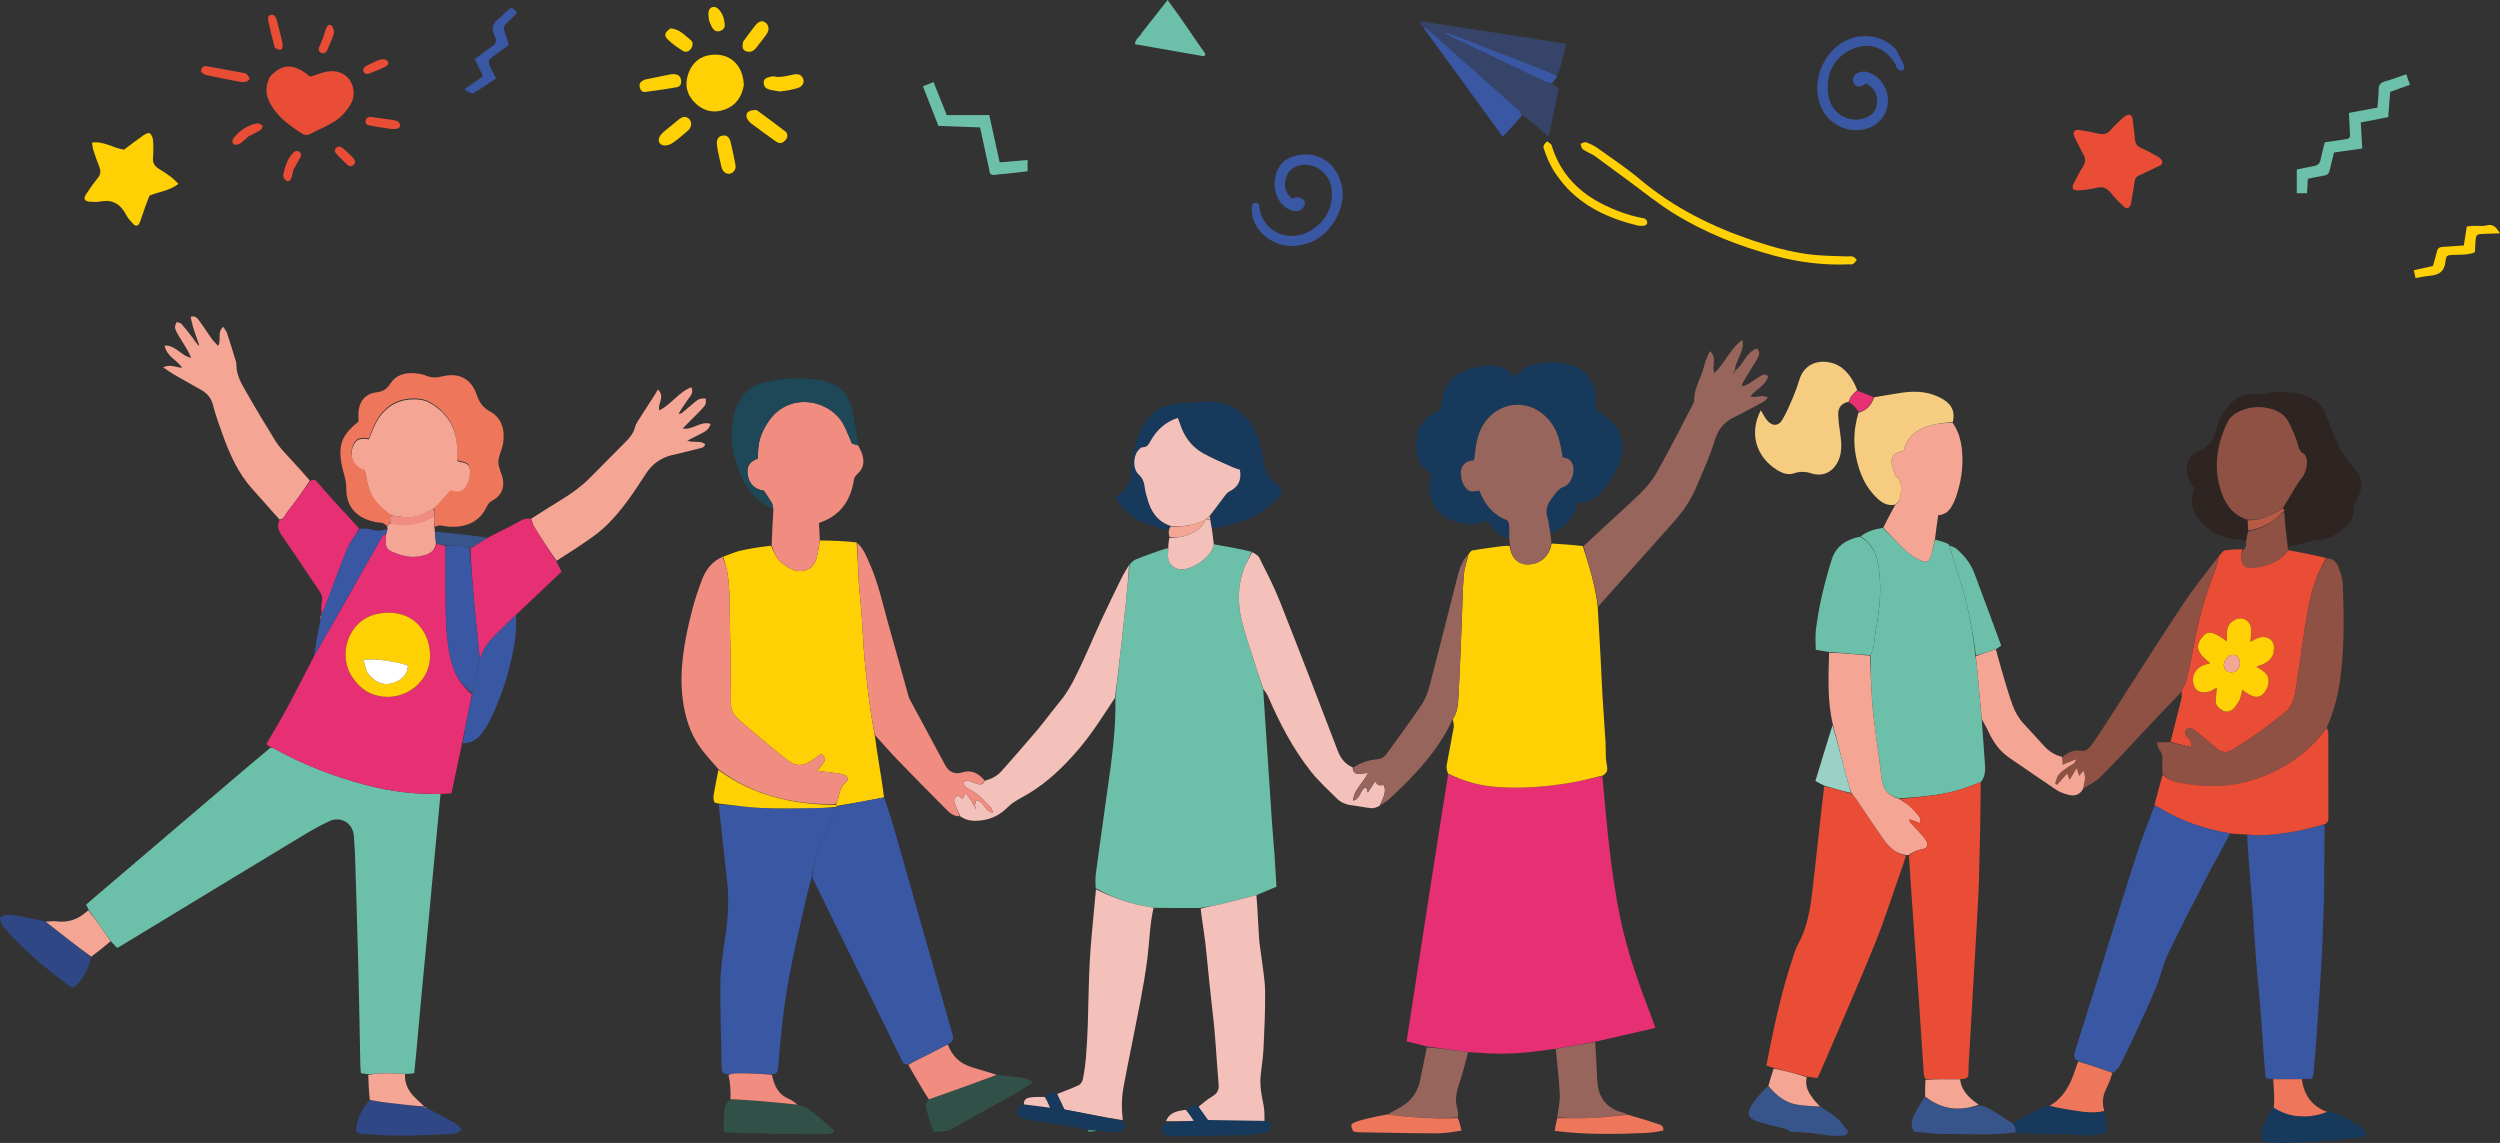 <?xml version="1.0" encoding="UTF-8"?>
<svg xmlns="http://www.w3.org/2000/svg" id="Ebene_2" data-name="Ebene 2" viewBox="0 0 1329.39 607.77">
  <rect x="0" y="0" width="1329.39" height="607.77" fill="#333333" stroke="none"/>
  <defs>
    <style>
      .cls-1 {
        fill: #f5a593;
      }

      .cls-2 {
        fill: #f3c1b9;
      }

      .cls-3, .cls-4 {
        fill: #3a57a3;
      }

      .cls-5 {
        fill: #8f5143;
      }

      .cls-6 {
        fill: #16395c;
      }

      .cls-7 {
        fill: #9ad1c5;
      }

      .cls-8 {
        fill: #98655d;
      }

      .cls-4 {
        opacity: .5;
      }

      .cls-9 {
        fill: #38558b;
      }

      .cls-10 {
        fill: #f6cc80;
      }

      .cls-11 {
        fill: #ffd004;
      }

      .cls-12 {
        fill: #6cc0a9;
      }

      .cls-13 {
        fill: #b95a45;
      }

      .cls-14 {
        fill: #f18d80;
      }

      .cls-15 {
        fill: #315148;
      }

      .cls-16 {
        fill: #fff;
      }

      .cls-17 {
        fill: #58bba4;
      }

      .cls-18 {
        fill: #e94d35;
      }

      .cls-19 {
        fill: #1e4857;
      }

      .cls-20 {
        fill: #448f7f;
      }

      .cls-21 {
        fill: #ee765b;
      }

      .cls-22 {
        fill: #2e2422;
      }

      .cls-23 {
        fill: #e72f74;
      }

      .cls-24 {
        fill: #304785;
      }
    </style>
  </defs>
  <g id="Logo_Kids_Icons" data-name="Logo/Kids/Icons">
    <g>
      <g id="Kid1">
        <path class="cls-12" d="M234.25,422.22c-1.31,13.77-2.63,27.55-3.93,41.32-.95,10.08-1.85,20.17-2.81,30.26-1.06,11.22-2.18,22.43-3.23,33.66-.98,10.51-1.89,21.03-2.85,31.54-.35,3.81-.77,7.61-1.18,11.7-1.44.17-2.67.31-4.57.34-4.16-.18-7.66-.33-11.16-.29-2.91.04-5.82.31-8.73.48-1.23-.18-2.46-.36-3.87-.57-.12-1.49-.28-2.74-.3-4-.36-17.41-.64-34.83-1.08-52.24-.51-19.98-1.14-39.95-1.76-59.93-.1-3.28-.43-6.55-.61-9.83-.38-6.83-6.83-10.92-13.1-7.98-4.77,2.24-9.4,4.83-13.91,7.56-31.89,19.27-63.73,38.62-95.59,57.95-.97.59-1.96,1.15-3.24,1.89-1-1.01-1.96-1.99-3.25-3.43-4.18-5.9-8.03-11.34-11.88-16.77-.43-.88-.85-1.76-1.4-2.87,1.07-.93,2.12-1.85,3.18-2.76,23.98-20.44,47.96-40.88,71.94-61.32,7.49-6.38,14.97-12.76,22.9-19.34.84-.03,1.25.09,1.62.29,15.52,8.62,31.95,15,49.08,19.54,13,3.44,26.25,5.01,39.71,4.81Z"></path>
        <path class="cls-23" d="M234.63,422.17c-13.84.26-27.09-1.31-40.09-4.75-17.13-4.53-33.56-10.91-49.08-19.54-.37-.2-.78-.33-1.45-.53-.94-.56-1.61-1.07-2.39-1.66,3.91-6.77,7.76-13.09,11.26-19.6,4.72-8.78,9.18-17.7,14.05-27.05,5.89-10.28,11.51-20.05,17.08-29.85,6.28-11.05,12.51-22.12,18.79-33.17.53-.93.82-2.29,2.43-1.42,0,1.21.1,2.08-.03,2.91-.49,3.18.96,4.94,3.85,6.12,4.4,1.79,8.93,3.06,13.61,2.23,3.96-.7,8.25-1.59,9.46-6.62,1.8.33,3.29.55,4.8,1.17.01,8.26,0,16.12,0,23.98,0,10.72.07,21.45,1.86,32.05,1.48,8.77,4.69,16.77,12.16,22.71-1.77,8.95-3.52,17.54-5.27,26.13-1.84,8.73-3.68,17.45-5.6,26.56-1.73.09-3.39.19-5.44.33ZM187.88,360.84c3.77,5.76,9.35,8.94,15.94,9.64,13.62,1.43,28.03-10.22,24.25-27.41-3.01-13.67-15.11-19.69-28.32-16.42-14.97,3.71-20.52,22.36-11.88,34.19Z"></path>
        <path class="cls-21" d="M205.87,279.86c-1.07-1.24-2.3-1.98-4.05-1.98-1.4,0-2.82-.39-4.19-.77-8.83-2.42-13.58-8.33-13.48-17.43.03-3.1-.75-5.83-1.52-8.73-.9-3.41-1.69-6.99-1.62-10.48.14-6.77,2.77-10.8,9.59-16.27,0-1.31-.04-2.86,0-4.41.18-6.17,3.56-10.48,9.66-11.18,3.51-.4,5.53-1.83,7.37-4.71,2.9-4.53,7.63-5.78,12.74-5.45,2.11.14,4.31.53,6.25,1.33,2.93,1.2,5.6,1.11,8.67.35,8.73-2.17,15.33,1.27,18.24,9.84,1.35,3.98,3.11,6.66,6.96,8.77,6.57,3.6,8.07,10.07,7.04,17.04-.49,3.36-2.5,6.59-2.53,9.89-.03,3.13,1.96,6.23,2.45,9.43.71,4.62-.98,8.48-5.21,10.83-1.56.87-2.64,1.83-3.43,3.53-3.44,7.47-10.39,11.31-20.18,10.59-2.36-.17-4.75-1.28-7.34.06-.31-2-.33-3.79-.34-5.95-.02-1.57-.05-2.78-.01-4.27,2.81-3.32,5.55-6.36,8.51-9.65.47.12,1.27.34,2.08.51,2.72.56,4.9-.45,6.17-2.78,1-1.83,1.89-3.91,2.08-5.94.47-4.99-.76-6.26-5.67-6.93-.24-.03-.45-.3-1.1-.77,0-2.38.15-5.08-.03-7.76-.71-10.56-6.01-18.23-15.22-23.17-1.8-.97-4.07-1.35-6.15-1.48-11.42-.71-19.19,5.8-23.18,15.46-.8,1.94-1.58,3.89-2.34,5.77-4.25-.77-6.36-.09-7.73,2.32-3.29,5.8-.96,11.93,5.48,13.97.35,1.7.68,3.51,1.09,5.3,1.05,4.64,2.59,9.09,6.04,12.55,2.2,2.21,4.61,4.21,6.89,6.67-.06,1.55-.09,2.74-.34,4.11-.69.71-1.17,1.25-1.65,1.79Z"></path>
        <path class="cls-1" d="M282.42,275.83c5.44-3.42,10.84-6.91,16.33-10.24,5.4-3.27,10.44-6.99,14.91-11.46,6.36-6.37,12.71-12.77,19.03-19.19,2.21-2.25,4.26-4.6,4.99-7.84.24-1.09.85-2.13,1.46-3.09,3.05-4.82,6.15-9.61,9.23-14.41.45-.71.84-1.46,1.45-2.52,4.03,4.04-.2,7.37.73,11.12,6.52-3.11,10.27-9.74,17.11-12.28,1.5,3.43-1.15,5.2-2.43,7.3-1.39,2.28-3.19,4.31-4.4,7.02.66-.25,1.44-.35,1.96-.77,2.21-1.8,4.32-3.73,6.53-5.54.88-.72,1.84-1.45,2.89-1.8.96-.32,2.09-.14,3.14-.18-.12,1.17.14,2.61-.44,3.47-1.19,1.75-2.8,3.23-4.29,4.76-2.37,2.43-4.79,4.82-7.63,7.67,5.49.93,9.45-4.15,14.83-2.46-.74,3.19-3.13,4.19-5.32,5.34-2.11,1.11-4.25,2.16-7.05,3.57,3.52,1.47,6.98-.36,9.53,1.99-.54,1.82-2.11,1.9-3.41,2.24-4.42,1.14-8.86,2.2-13.29,3.29-.42.1-.85.13-1.26.24q-8.67,2.28-13.53,9.79c-6.14,9.47-12.31,18.95-20.39,26.94-2.53,2.5-5.31,4.79-8.21,6.85-6.05,4.3-12.26,8.39-18.91,12.55-4.32-6-8.18-11.97-11.91-18.01-.8-1.29-1.1-2.88-1.63-4.33Z"></path>
        <path class="cls-1" d="M148.64,276.27c-4.82-5.42-9.63-10.85-14.47-16.25-7.38-8.22-11.85-18.06-15.56-28.28-1.99-5.49-3.97-11.01-5.46-16.65-.97-3.67-3.1-5.98-6.16-7.74-4.7-2.7-9.46-5.28-14.15-8-1.9-1.1-3.69-2.4-6.09-3.99,3.86-1.95,6.74.08,10.16.19-2.94-4.2-8.28-6.02-9.38-11.77,6-.35,8.54,5.43,14.19,6.5-1.01-2.01-1.67-3.51-2.49-4.9-1.45-2.45-3.06-4.81-4.49-7.27-.71-1.22-1.44-2.54-1.67-3.89-.16-.92.54-1.98.86-2.98.87.33,2.02.41,2.57,1.02,1.99,2.22,3.81,4.6,5.63,6.96,1.04,1.35,1.97,2.78,3.29,4.47.51.27.69.25.87.22-.14-.17-.28-.34-.43-.51-1.1-3.23-2.25-6.43-3.26-9.69-.53-1.69-.81-3.47-1.22-5.28,2.92-.75,3.86,1.22,4.87,2.56,2.24,2.95,4.17,6.14,6.34,9.16.93,1.29,2.13,2.38,3.42,3.8,1.91-3.4-.78-7.19,2.76-10.16.8,1.38,1.66,2.44,2.07,3.65,1.45,4.32,2.75,8.69,4.08,13.04.33,1.09.83,2.21.8,3.31-.13,6.05,3.09,10.88,5.87,15.77,4.87,8.56,9.97,16.99,15.16,25.35,1.57,2.52,3.68,4.73,5.69,6.94,4.03,4.45,8.15,8.8,12.33,13.75-4.02,6.07-8.06,11.63-12.29,17.05-1.05,1.34-1.5,3.54-3.84,3.58Z"></path>
        <path class="cls-23" d="M282.09,275.72c.86,1.57,1.16,3.16,1.96,4.44,3.73,6.04,7.59,12,11.64,18.13,1.07,1.92,1.9,3.7,2.87,5.75-7.84,7.42-15.75,14.92-24.06,22.78-2.93,2.84-5.49,5.27-7.99,7.76-4.4,4.38-9.05,8.59-10.84,14.88-.06.22-.41.36-.61.14-1.06-11.03-2.21-21.66-3.19-32.31-.78-8.51-1.35-17.05-1.73-25.66,3.28-1.97,6.28-3.85,9.27-5.73,4.02-2.02,8.05-4,12.05-6.06,2.26-1.16,4.41-2.54,6.71-3.6,1.07-.49,2.38-.45,3.91-.53Z"></path>
        <path class="cls-23" d="M148.64,276.61c2.34-.37,2.79-2.57,3.84-3.91,4.23-5.42,8.27-10.98,12.43-16.8,1.45-1.15,2.55-.95,3.69.37,3.89,4.49,7.85,8.92,11.86,13.3,3.43,3.75,6.95,7.41,10.54,11.51-2.11,3.88-4.87,7.14-6.42,10.89-4.19,10.15-7.85,20.51-11.75,30.77-.54,1.43-1.24,2.79-1.87,4.18.03-2.28-.35-4.66.18-6.82.64-2.59-.33-4.36-1.64-6.29-6.63-9.82-13.16-19.71-19.87-29.47-1.68-2.44-2.49-4.69-.98-7.74Z"></path>
        <path class="cls-24" d="M48.29,508.87c-.71,5.59-3.48,10.22-6.99,14.42-1.8,2.15-2.76,2.21-5.13.46-12.1-8.93-23.59-18.57-33.5-29.95-2.15-2.47-2.08-2.58-2.66-5.72,1.93-1.79,4.44-1.9,6.78-1.53,5.63.87,11.2,2.07,17.24,3.49,8.38,6.51,16.33,12.67,24.27,18.83Z"></path>
        <path class="cls-3" d="M255.05,350c.21-.18.56-.31.62-.53,1.79-6.29,6.44-10.5,10.84-14.88,2.5-2.49,5.06-4.93,7.84-7.51.54,7.48-.52,14.95-2.15,22.33-2.47,11.15-6.08,21.94-10.96,32.27-1.27,2.69-2.85,5.26-4.56,7.7-2.48,3.55-5.85,5.78-10.68,5.91,1.42-8.6,3.17-17.19,5.13-26.38.43-1.57.68-2.53.88-3.5,1.02-5.13,2.04-10.27,3.05-15.41Z"></path>
        <path class="cls-24" d="M245.69,600.87c-1.69.94-3.34,2.05-5.04,2.14-9.35.45-18.7.84-28.06.88-6.65.03-13.3-.46-19.95-.85-1.03-.06-2.01-.85-3.31-1.46.19-6.32,2.83-11.59,7.1-16.47,3.7.42,6.78.93,9.88,1.31,6.48.79,12.96,1.51,19.44,2.25,0,0-.01-.08.04.12.05.2.42.35.42.35l.39-.08c5.16,2.71,10.36,5.33,15.44,8.17,1.41.79,2.45,2.22,3.65,3.65Z"></path>
        <path class="cls-3" d="M170.92,326.89c.64-1.37,1.34-2.73,1.88-4.16,3.9-10.27,7.56-20.63,11.75-30.77,1.55-3.75,4.31-7.01,6.73-10.72,1.85-.15,3.62-.43,5.13.08,3.07,1.04,5.97,1.19,9.34.05.11,1.12-.21,1.99-.54,2.86-1.61-.51-1.91.85-2.43,1.78-6.27,11.05-12.51,22.12-18.79,33.17-5.57,9.8-11.19,19.57-16.99,29.53.92-6.01,2.04-12.19,3.4-18.94.34-1.36.44-2.15.54-2.94,0,0-.05.03-.04.06Z"></path>
        <path class="cls-1" d="M205.23,284.6c.32-1.23.65-2.1.88-3.32-.19-.58-.24-.81-.23-1.24.49-.72.97-1.26,2.02-1.95,5.63,1.26,10.69,1.1,15.64-.43,2.55-.79,4.94-2.08,7.41-3.14.02,1.8.04,3.59.05,5.78.06.76.12,1.13.21,2.13.22,2.65.41,4.67.61,6.69-.9,5.15-5.19,6.04-9.15,6.73-4.68.82-9.21-.44-13.61-2.23-2.89-1.18-4.34-2.93-3.85-6.12.13-.83.02-1.7.03-2.91Z"></path>
        <path class="cls-1" d="M48.53,508.71c-8.19-6-16.13-12.16-24.21-18.58,1.99-.23,4.13-.39,6.22-.15,6.4.75,11.64-1.54,16.43-5.96,4.09,5.29,7.94,10.72,11.87,16.45-3.3,2.89-6.69,5.48-10.32,8.23Z"></path>
        <path class="cls-1" d="M225.65,588.39c-6.37-.47-12.86-1.19-19.33-1.98-3.1-.38-6.19-.89-9.65-1.47-.53-4.4-.68-8.68-.85-13.34,2.9-.55,5.81-.82,8.72-.85,3.5-.04,7,.11,10.82.35-.3,5.31,1.97,9.28,5.46,12.72,1.52,1.49,3.15,2.87,4.83,4.57Z"></path>
        <path class="cls-9" d="M232.11,289.24c-.5-2.14-.7-4.16-.88-6.52,9.16.79,18.32,1.92,27.83,3.12-2.63,1.95-5.63,3.83-9.21,5.65-2.18-.56-3.74-1.32-5.36-1.47-2.52-.23-5.07-.03-7.61-.01-1.49-.22-2.98-.44-4.78-.77Z"></path>
        <path class="cls-10" d="M170.72,327.03c.14.59.03,1.38-.26,2.41-.12-.58-.05-1.39.26-2.41Z"></path>
        <path class="cls-1" d="M226.51,588.88c.09.17-.3.26-.3.26,0,0-.37-.14-.46-.33.18-.31.43-.28.76.07Z"></path>
        <path class="cls-11" d="M187.71,360.57c-8.47-11.57-2.92-30.22,12.05-33.93,13.21-3.27,25.31,2.74,28.32,16.42,3.78,17.19-10.62,28.84-24.25,27.41-6.59-.69-12.17-3.87-16.12-9.9ZM195.32,357.59c2.95,4.64,7.95,7.04,12.64,5.86,3.97-1,8.68-3.66,8.96-9.41-4-2.14-20.25-4.35-23.66-3.04.58,1.98,1.17,3.99,2.06,6.59Z"></path>
        <path class="cls-3" d="M236.91,290.41c2.52-.41,5.07-.61,7.59-.39,1.62.15,3.18.91,5.07,1.55.96,8.67,1.53,17.21,2.31,25.72.98,10.65,2.13,21.28,3.19,32.31-1.03,5.53-2.04,10.66-3.06,15.8-.19.97-.44,1.93-.85,3.14-7.69-5.33-10.89-13.34-12.37-22.11-1.79-10.59-1.86-21.33-1.86-32.05,0-7.86.01-15.72,0-23.98Z"></path>
        <path class="cls-1" d="M207.97,274.1c-2.32-2.1-4.72-4.1-6.92-6.31-3.44-3.46-4.99-7.9-6.04-12.55-.4-1.79-.74-3.6-1.09-5.3-6.44-2.04-8.77-8.17-5.48-13.97,1.37-2.41,3.48-3.09,7.73-2.32.76-1.87,1.54-3.82,2.34-5.77,3.98-9.67,11.75-16.18,23.18-15.46,2.08.13,4.35.52,6.15,1.48,9.21,4.94,14.51,12.61,15.22,23.17.18,2.68.03,5.38.03,7.76.65.47.86.74,1.1.77,4.92.66,6.14,1.94,5.67,6.93-.19,2.04-1.08,4.12-2.08,5.94-1.27,2.33-3.45,3.34-6.17,2.78-.81-.17-1.61-.39-2.08-.51-2.96,3.29-5.7,6.33-8.81,9.7-1.4.8-2.47,1.2-3.44,1.76-3.79,2.17-7.82,3.26-12.2,2.8-2.37-.25-4.74-.6-7.1-.91Z"></path>
        <path class="cls-14" d="M207.57,274.32c2.43-.05,4.82.3,7.22.55,4.43.46,8.51-.63,12.34-2.8.99-.56,2.07-.96,3.42-1.48.34,1.16.37,2.37.39,3.94-2.5,1.42-4.93,2.71-7.51,3.5-5.02,1.53-10.14,1.69-15.62.26-.34-1.22-.31-2.41-.25-3.96Z"></path>
        <path class="cls-16" d="M105.79,183.48c.21.1.35.27.49.44-.18.03-.36.05-.61-.08-.07-.16.05-.29.12-.36Z"></path>
        <path class="cls-16" d="M195.17,357.3c-.74-2.31-1.33-4.32-1.91-6.3,3.41-1.31,19.66.9,23.66,3.04-.28,5.75-4.99,8.42-8.96,9.41-4.69,1.18-9.69-1.23-12.79-6.16Z"></path>
      </g>
      <g id="Kid3">
        <path class="cls-23" d="M852.07,412.65c2.32,25.3,4.35,50.64,9.53,75.57,3.81,18.35,10.17,35.95,16.9,53.41.55,1.43,1.03,2.88,1.77,4.96-10.67,2.42-20.92,4.74-31.8,7.28-7.48,1.43-14.34,2.65-21.55,3.84-11.92,1.77-23.51,3.06-35.23,2.43-3.55-.19-7.1-.42-11.02-.69-7.55-1.01-14.73-1.94-22.18-3.08-3.55-.97-6.85-1.75-10.52-2.62,7.3-47.65,14.54-94.92,22.12-142.17,8.48,4.05,17.14,6.28,26.16,6.92,12.7.9,25.35-.06,37.89-2.1,6.02-.98,11.95-2.49,17.93-3.75Z"></path>
        <path class="cls-12" d="M645.46,289.42c6.69,1.17,13.38,2.35,20.19,3.99-1.27,3.12-2.92,5.67-3.99,8.44-3.54,9.21-3.66,18.72-1.36,28.19,1.48,6.08,3.52,12.03,5.41,18.01,1.93,6.09,3.99,12.15,6,18.62.31,4.95.62,9.49.92,14.04,1.24,18.75,2.45,37.49,3.72,56.24.39,5.82.96,11.63,1.37,17.45.4,5.66.69,11.32,1.04,17.11-3.6,1.53-6.98,2.97-10.69,4.46-6.22,1.58-12.1,3.22-18.02,4.64-3.83.92-7.74,1.5-12.01,2.21-8.38.02-16.37.06-24.62-.09-2.22-.52-4.16-.81-6.1-1.16-8.7-1.55-16.73-4.91-24.7-9.25-.11-2.77-.23-5.29.1-7.75,2.03-15.08,4.14-30.15,6.27-45.22,2.25-15.93,4.51-31.85,4.11-48.34,1.18-10.24,2.29-20.14,3.38-30.04.75-6.79,1.53-13.57,2.22-20.37.69-6.79,1.29-13.59,1.94-20.38,1-.89,1.86-2.14,3.03-2.62,5.6-2.27,11.29-4.34,17.25-6.18.28,1.15.31,2.01.21,2.85-.52,4.34,1.7,7.58,5.8,8.4,6.25,1.25,17.39-6.46,18.52-12.82.02-.14.02-.28.02-.43Z"></path>
        <path class="cls-11" d="M852.27,412.41c-6.17,1.51-12.11,3.02-18.13,4-12.54,2.04-25.19,3-37.89,2.1-9.02-.64-17.69-2.87-26.32-7.2-.55-1.66-.88-3.08-.65-4.39,1.19-6.76,2.59-13.49,3.76-20.26.22-1.27-.32-2.67-.44-4.31,2.59-3.87,2.73-8.12,2.96-12.18.76-13.49,1.22-27.01,1.78-40.51.33-7.95.41-15.93,1.05-23.86.31-3.77,1.67-7.46,2.56-11.19.64-.66,1.21-1.78,1.95-1.91,4.19-.75,8.41-1.28,12.63-1.87,2.25-.31,4.5-.61,7.18-.58,1.05,6.71,4.71,10.21,10.45,9.87,6.27-.36,10.87-4.65,11.9-11.09,5.39.33,10.77.66,16.6,1.34,3.49,10.84,6.7,21.3,7.93,32.22.54,9.49,1.1,18.97,1.61,28.46.34,6.38.56,12.76.94,19.14.48,8.07,1.11,16.12,1.6,24.19.16,2.7.04,5.41.17,8.11.08,1.69.34,3.38.65,5.04.38,2.06-.12,3.65-2.29,4.86Z"></path>
        <path class="cls-11" d="M436,287.38c6.43.13,12.85.26,19.52,1.05.56,7.77.87,14.88,1.19,21.98.01.28.07.57.09.85.5,5.8,1.06,11.59,1.49,17.39.4,5.39.63,10.79,1.01,16.18.26,3.68.56,7.37.96,11.04.74,6.77,1.48,13.54,2.41,20.28.68,4.9,1.68,9.76,2.52,15.05.72,5.16,1.42,9.92,2.19,14.68.97,6.01,2,12.01,2.71,18.16-8.51,1.66-16.71,3.18-25.09,4.5-.3-.34-.42-.47-.46-.92.32-.83.63-1.32.8-1.86,1.12-3.57,1.31-7.46,4.76-10.08,1.3-.98.48-3.14-1.29-3.71-1.87-.6-3.88-.79-5.85-1.06-2.7-.37-5.41-.64-8.46-.99,5.08-6,5.15-6.29,2.2-9.13-1.1.81-2.23,1.64-3.36,2.48-5.8,4.3-9.79,5.15-16.08-.22-.32-.28-.73-.45-1.06-.72-7.55-6.3-15.19-12.49-22.57-18.98-2.47-2.17-4.91-4.57-4.93-8.55-.13-18.84-.43-37.68-.78-56.52-.08-4.41-.38-8.84-.99-13.19-.43-3.06-1.57-6.03-2.4-9.04,3.03-1.09,5.99-2.48,9.1-3.2,5.22-1.21,10.54-1.98,16.33-2.67,1.75,3.78,3.16,7.23,6.25,9.55,3.84,2.88,7.98,5.19,12.97,3.19,4.67-1.87,5.14-6.35,5.97-10.51.33-1.66.57-3.34.85-5.01Z"></path>
        <path class="cls-3" d="M387.36,571.26c-2.48.12-3.55-.94-3.59-3.54-.21-15.12-.91-30.24-.69-45.36.12-8.36,1.48-16.73,2.69-25.04,1.47-10.08,1.98-20.11.73-30.24-1.08-8.76-1.88-17.55-2.87-26.33-.48-4.24-1.12-8.46-1.32-13.06,7.72.44,15.06,1.64,22.44,1.95,9.7.4,19.42.16,29.13.07,3.69-.04,7.38-.43,11-.34-2.86,6.72-5.61,13.14-8.45,19.52-2.51,5.64-4.11,11.5-4.88,17.88-1.16,3.95-2.15,7.66-2.98,11.4-2.96,13.33-6.17,26.61-8.71,40.02-3.13,16.49-4.83,33.2-6.08,49.94-.16,2.18-1.08,3.08-3.37,3.06-6.34-.26-12.4-.41-18.46-.44-1.52,0-3.05.34-4.58.53Z"></path>
        <path class="cls-6" d="M802.46,286.57c-5.28-1.5-8.7-5.23-11.39-9.84-8.59,3.6-16.68,2.05-23.74-2.83-7.92-5.47-7.5-14.13-6.57-22.7-7.74-3.92-8.03-11.1-7.41-18.35.68-7.93,6.32-12.07,12.87-15.09.92-14.33,7.1-20.86,21.71-23.02,1.69-.25,3.42-.49,5.12-.44,4.97.13,9.21,1.84,12.06,6.62,3.57-4.63,8.13-7.13,13.51-7.82,6.58-.84,13.17-.73,19.37,2.05,7.2,3.23,10.12,9.29,10.57,16.81.11,1.84.02,3.7.02,5.84,1.56,1.1,3.33,2.26,5.02,3.55,8.96,6.83,11.59,15.81,7.1,26.16-1.85,4.26-4.52,8.27-7.35,11.99-3.65,4.8-8.4,8.14-15.05,7.98-.96,8.25-6.19,12.96-13.58,16.13-.92-2.85-1.02-5.61-1.8-8.16-1.28-4.25-.15-7.53,2.55-10.91,1.85-2.31,3.08-4.69,6.29-5.79,3.3-1.13,5.39-6.5,4.88-10.2-.45-3.25-2.33-5.07-5.74-5.29-.12-.87-.21-1.55-.32-2.24-.97-5.94-2.26-11.74-6.1-16.66-10.01-12.83-25.77-11.14-33.91-1.11-2.76,3.4-4.39,7.35-5.28,11.56-.69,3.29-.97,6.66-1.43,9.96-4.63.13-7.37,3.04-7.03,7.69.21,2.87,1.17,5.55,3.3,7.69,1.9,1.91,4.19.92,6.51.76,2.87,7.15,7.1,12.83,14.5,15.58.72.27,1.28,1.82,1.35,2.81.17,2.41,0,4.84-.03,7.27Z"></path>
        <path class="cls-14" d="M384.24,296.05c1.12,2.99,2.26,5.95,2.7,9.02.62,4.36.91,8.79.99,13.19.35,18.84.64,37.68.78,56.52.03,3.98,2.47,6.38,4.93,8.55,7.37,6.5,15.02,12.68,22.57,18.98.33.27.74.45,1.06.72,6.29,5.37,10.29,4.52,16.08.22,1.13-.84,2.26-1.67,3.36-2.48,2.95,2.84,2.89,3.13-2.2,9.13,3.05.35,5.76.62,8.46.99,1.96.27,3.98.46,5.85,1.06,1.78.57,2.59,2.73,1.29,3.71-3.46,2.62-3.65,6.51-4.76,10.08-.17.54-.48,1.04-1.18,1.91-22.88.19-43.84-4.74-62.08-18.54-3.39-4.02-7.11-7.82-10.09-12.12-5.21-7.51-7.8-16.08-8.95-25.13-2-15.86.94-31.23,4.76-46.46,1.49-5.93,3.41-11.78,5.61-17.47,1.99-5.14,5.32-9.42,10.83-11.88Z"></path>
        <path class="cls-8" d="M849.86,322.5c-1.5-10.82-4.71-21.28-7.8-32.08,9.99-9.46,20.17-18.45,29.97-27.83,3.56-3.41,6.77-7.45,9.18-11.74,6.57-11.7,12.63-23.7,18.86-35.58.39-.74.84-1.59.83-2.39-.03-4.73,1.84-8.88,3.61-13.11,1.1-2.62,1.65-5.46,2.58-8.16.53-1.54,1.31-2.99,2.16-4.88,3.94,3.48.88,7.69,2.33,11.52,5.85-5.11,8.22-12.71,14.92-17.54,1.35,6.45-3.71,10.71-4.05,16.57,4.94-3.45,5.98-10.27,11.99-11.97,1.71,2.12.92,3.89.02,5.47-1.69,2.98-3.61,5.82-5.39,8.75-1.01,1.66-1.94,3.36-2.9,5.05.21.27.41.53.62.8,1.06-.45,2.19-.78,3.16-1.37,2.07-1.26,4.01-2.75,6.12-3.95,1.15-.65,2.52-1.64,4.07.13-1.24,4.91-6.39,6.72-9.36,10.57,3.16,1.22,6.17-1.31,9.27.68-.81.8-1.36,1.63-2.14,2.07-3.23,1.83-6.53,3.54-9.81,5.28-1.89,1-3.77,2.04-5.71,2.95-5.3,2.49-8.62,6.2-10.45,12.1-2.7,8.7-6.43,17.09-10.04,25.48-2.83,6.59-6.8,12.52-11.62,17.9-13.43,15.02-26.78,30.12-40.43,45.29ZM922.67,197.54l-.95.06c.09.32.17.63.26.95.19-.13.38-.25.69-1.01Z"></path>
        <path class="cls-14" d="M435.95,287.01c-.23,2.05-.47,3.73-.8,5.39-.83,4.16-1.3,8.64-5.97,10.51-4.99,2-9.12-.32-12.97-3.19-3.09-2.32-4.5-5.77-5.88-9.56.19-6.25.52-12.22.92-18.92-.23-1.79-.33-2.96-.87-3.88-1.28-2.2-2.76-4.29-4.15-6.4-5.21-.85-8.11-3.86-8.7-9-.46-4.06,1.05-6.39,5.39-8.09.07-1.34.17-2.75.22-4.17.21-6.21,2.52-11.53,6.2-16.54,11.06-15.09,32.79-10.52,39.65,3.39,1.45,2.93,2.61,6,4.03,9.3.92.3,2.13.69,3.34,1.08.76,1.67,1.76,3.27,2.25,5.01,1.12,3.98.45,7.54-2.94,10.35-.77.64-1.45,1.73-1.6,2.71-1.64,11.01-7.04,19.01-17.86,22.8-.25.09-.45.31-.72.5.13,2.77.27,5.55.45,8.72Z"></path>
        <path class="cls-2" d="M671.71,366.27c-2-6.07-4.06-12.12-5.99-18.22-1.89-5.98-3.94-11.93-5.41-18.01-2.3-9.47-2.18-18.98,1.36-28.19,1.07-2.77,2.72-5.31,4.24-8.23,1.36.8,3.07,1.64,3.75,2.99,3.75,7.52,7.67,15,10.76,22.79,10.45,26.37,20.64,52.84,30.75,79.35,1.57,4.13,3.64,7.35,8.11,9.3.13,3.04,1.79,3.56,3.86,3.45,1.17-.06,2.33-.29,4.35-.56-2.5,5.49-7.53,8.73-7.99,14.81,4.31-1.01,3.44-6.04,7.04-7.11.28.98.51,1.79.79,2.78,1.34-2.02,2.48-3.74,3.98-5.98,1.16,2.44,2.73,2.48,4.32,1.79,1.47,2.73.66,5.02-.22,7.29-.51,1.32-1.16,2.58-1.91,4.13-1.52.57-2.91,1.25-4.22,1.12-3.52-.35-6.99-1.16-10.5-1.56-3.11-.35-5.81-1.48-7.98-3.68-4.6-4.64-9.54-9.02-13.58-14.11-9.71-12.23-16.83-26.03-23.02-40.32-.6-1.38-1.65-2.56-2.49-3.83Z"></path>
        <path class="cls-8" d="M802.58,286.83c-.09-2.68.08-5.12-.09-7.53-.07-.99-.63-2.54-1.35-2.81-7.4-2.75-11.63-8.43-14.5-15.58-2.32.17-4.62,1.15-6.51-.76-2.13-2.14-3.09-4.82-3.3-7.69-.34-4.65,2.4-7.56,7.03-7.69.46-3.31.74-6.68,1.43-9.96.89-4.21,2.51-8.16,5.28-11.56,8.15-10.03,23.9-11.72,33.91,1.11,3.84,4.92,5.13,10.72,6.1,16.66.11.68.2,1.37.32,2.24,3.41.22,5.29,2.04,5.74,5.29.51,3.7-1.57,9.07-4.88,10.2-3.22,1.1-4.45,3.48-6.29,5.79-2.7,3.38-3.83,6.66-2.55,10.91.77,2.56.88,5.31,1.5,8.24.29,1.72.36,3.18.53,4.99-.92,6.78-5.53,11.08-11.8,11.44-5.74.33-9.41-3.16-10.11-9.89-.17-1.28-.26-2.21-.46-3.41Z"></path>
        <path class="cls-2" d="M600.41,300.39c-.43,6.6-1.03,13.4-1.72,20.19-.69,6.79-1.47,13.58-2.22,20.37-1.1,9.9-2.2,19.8-3.64,30.2-6.57,10-12.61,19.63-20.12,28.25-7.52,8.64-15.69,16.47-25.52,22.46-3.76,2.29-8.01,4.12-11.05,7.14-4.05,4.02-8.35,6.45-14.01,7.21-4.13.55-7.89.43-11.54-2.16-1.11-2.62-2.26-4.9-3.06-7.28-.55-1.62.19-2.99,1.94-3.93.84.73,1.61,1.4,2.42,2.1.45-1.07.8-1.9,1.45-3.45,1.23,1.67,2.07,2.74,2.82,3.86.78,1.16,1.49,2.38,2.23,3.78.11.44.21.67.31.91.1-.08.21-.15.31-.23-.22-.29-.43-.58-.63-1.2.21-1.23.4-2.12.61-3.1,4.39.37,4.42,6.02,8.97,6.59-.44-1.2-.51-2.11-1-2.61-3.47-3.56-6.72-7.38-11.32-9.63-1.64-.8-3.42-1.61-3.02-4.08,2.1-1.3,3.8,0,5.66.55,1.87.54,4.19,1.93,5.34-1.21,3.56-.84,6.68-2.49,9.1-5.24,6.3-7.15,12.62-14.29,18.76-21.58,4.3-5.11,8.23-10.54,12.48-15.7,4.96-6.02,8.11-13.05,11.39-20,3.52-7.47,6.68-15.1,10.15-22.59,3.48-7.5,7.11-14.92,10.75-22.34,1.19-2.42,2.62-4.73,4.15-7.28Z"></path>
        <path class="cls-14" d="M523.47,414.88c-.99,3.38-3.31,2-5.18,1.45-1.86-.54-3.56-1.85-5.66-.55-.4,2.46,1.38,3.27,3.02,4.08,4.6,2.25,7.86,6.07,11.32,9.63.49.5.56,1.42,1,2.61-4.54-.56-4.57-6.22-8.97-6.59-.21.98-.4,1.87-.6,3.1-.01.33,0,.32,0,.32-.74-1.19-1.44-2.41-2.23-3.57-.76-1.12-1.59-2.19-2.82-3.86-.65,1.55-1,2.38-1.45,3.45-.81-.71-1.59-1.38-2.42-2.1-1.75.93-2.48,2.31-1.94,3.93.81,2.39,1.95,4.66,2.73,7.24-3,.1-5.05-1.56-6.85-3.36-8.77-8.79-17.48-17.63-26.1-26.56-4.16-4.31-8.08-8.85-12.11-13.28-.86-4.88-1.85-9.74-2.53-14.64-.93-6.74-1.67-13.52-2.41-20.28-.4-3.67-.71-7.35-.96-11.04-.37-5.39-.61-10.79-1.01-16.18-.43-5.8-.99-11.6-1.49-17.39-.02-.28-.08-.57-.09-.85-.32-7.11-.64-14.21-.96-21.71,3.33,2.72,4.86,6.91,6.65,10.91,4.4,9.81,6.67,20.3,9.54,30.6,3.6,12.91,7.21,25.82,10.82,38.73.27.96.49,1.96.96,2.83,6.26,11.7,12.56,23.38,18.86,35.05,1.97,3.64,5.13,5.11,8.99,3.91,5.02-1.57,8.58.35,11.89,4.15Z"></path>
        <path class="cls-6" d="M621.48,282.14c-4.74-1.52-9.55-2.85-14.2-4.6-5.09-1.91-8.82-5.73-12.23-9.82-1.98-2.38-1.93-3.6.55-5.22,4.6-3.01,5.92-7.47,5.98-12.54.09-7.56,2.07-14.62,5.19-21.46,4.17-9.13,11.29-13.62,21.19-14.07,5.55-.25,11.11-1.08,16.63-.81,10.06.49,17.48,5.54,22.16,14.51,2.74,5.25,4.1,10.94,5.12,16.71.96,5.39,2.94,10.03,7.77,13.22,2.75,1.81,2.69,4.25.11,6.78-5.15,5.05-10.97,9.25-17.72,11.76-5.45,2.02-11.18,3.29-17.24,4.59-.73-1.86-1-3.42-1.22-5.26-.01-.66-.08-1.04-.01-1.68,2.67-3.7,5.17-7.15,7.74-10.56.64-.85,1.38-1.79,2.29-2.25,4.89-2.47,6.64-5.8,5.76-11.62-1.24-.42-2.63-.76-3.91-1.35-5.3-2.43-10.76-4.61-15.81-7.49-6.18-3.52-10.14-9.07-12.27-15.89-.29-.92-.68-1.81-1.07-2.85-6.5,2.12-11,6.26-14.26,11.86-1.07,1.84-1.78,3.84-4.55,3.77-.76-.02-1.69,1.01-2.31,1.75-2.7,3.26-2.81,9.82.28,12.69,2.09,1.94,2.89,3.98,3.21,6.62.28,2.25.95,4.46,1.56,6.66,1.82,6.5,5.23,11.7,11.88,14.38-.23.9-.43,1.55-.63,2.19Z"></path>
        <path class="cls-8" d="M733.66,428.39c.59-1.29,1.23-2.55,1.75-3.87.88-2.26,1.69-4.56.22-7.29-1.59.69-3.16.66-4.32-1.79-1.49,2.24-2.63,3.96-3.98,5.98-.28-.99-.51-1.81-.79-2.78-3.6,1.08-2.73,6.11-7.04,7.11.45-6.08,5.49-9.32,7.99-14.81-2.02.27-3.18.5-4.35.56-2.07.11-3.73-.4-3.59-3.25,3.9-2.65,8.07-4.07,12.53-4.46,2.31-.2,4.01-1.1,5.35-2.99,6.19-8.72,12.61-17.29,18.57-26.16,2.01-3,3.33-6.63,4.26-10.16,5.02-19.16,9.8-38.39,14.7-57.59,1.1-4.29,2.41-8.52,5.73-12.11-.63,3.55-1.99,7.23-2.3,11.01-.64,7.93-.72,15.9-1.05,23.86-.56,13.51-1.01,27.02-1.78,40.51-.23,4.06-.37,8.3-3.11,12.45-8.18,17.31-20.74,30.36-34.19,42.67-1.35,1.23-3.06,2.07-4.6,3.1Z"></path>
        <path class="cls-19" d="M456.36,236.54c-1.21,0-2.42-.4-3.34-.69-1.42-3.3-2.58-6.37-4.03-9.3-6.87-13.91-28.59-18.48-39.65-3.39-3.67,5.01-5.98,10.33-6.2,16.54-.05,1.41-.15,2.83-.22,4.17-4.34,1.69-5.86,4.03-5.39,8.09.59,5.14,3.49,8.15,8.7,9,1.39,2.11,2.87,4.2,4.15,6.4.53.92.63,2.09.85,3.49-11.57-5.41-17.36-15.46-20.51-27.3-2.09-7.83-2.07-15.81-.15-23.73,2.1-8.67,7.23-14.41,16.06-16.5,10.12-2.41,20.33-2.79,30.57-.96,8.64,1.55,14.03,6.77,15.9,15.29,1.34,6.12,2.19,12.34,3.26,18.9Z"></path>
        <path class="cls-8" d="M827.27,557.73c6.86-1.21,13.71-2.42,20.93-3.65.61,6.83.75,13.68,1.14,20.53.52,9.26,5.2,15.17,14.43,17.22.56.12,1.09.32,1.49.7-6.08.81-12,1.65-17.94,1.93-6.4.31-12.83.1-19.25-.26.49-4.32,1.54-8.29,1.36-12.2-.37-8.1-1.39-16.18-2.15-24.27Z"></path>
        <path class="cls-15" d="M443.81,601.32c-1.41,1.85-3.45,1.71-5.43,1.71-6.84,0-13.68.09-20.51-.03-10.52-.17-21.03-.48-31.54-.75-.42-.01-.83-.17-1.5-.51,0-4.46.12-8.69.63-12.87.17-1.39,1.38-2.64,2.74-4.19,5.73.11,10.85.36,15.95.8,6.67.57,13.32,1.28,20.3,2,2.12.76,4.23,1.07,5.67,2.21,4.7,3.71,9.16,7.73,13.7,11.62Z"></path>
        <path class="cls-21" d="M828.07,594.57c6.42-.02,12.84.19,19.24-.12,5.94-.29,11.86-1.13,18.17-1.74,5.79,1.68,11.23,3.3,16.6,5.11,1.25.42,2.75,1.14,2.35,3.36-3.14.65-6.21,1.16-9.3,1.29-16.06.68-32.11.97-48.37-1.1.29-2.62.8-4.71,1.31-6.8Z"></path>
        <path class="cls-11" d="M382.02,409.48c18.29,13.44,39.25,18.37,62.06,18.49.5.09.62.23.87.64.13.28,0,.44,0,.44-3.69.23-7.38.63-11.07.66-9.71.09-19.44.34-29.13-.07-7.38-.31-14.72-1.52-22.43-2.32-1.12-.28-2.38-.41-2.55-.9-.39-1.15-.48-2.52-.28-3.73.73-4.31,1.63-8.59,2.52-13.23Z"></path>
        <path class="cls-2" d="M643.51,276.19c.27,1.56.55,3.12.91,5,.37,2.71.66,5.09.99,7.85.04.52.05.66.03.8-1.13,6.36-12.27,14.07-18.52,12.82-4.09-.82-6.32-4.06-5.8-8.4.1-.84.07-1.7.09-2.88.08-1.9.16-3.48.68-5.4,4.03-.01,7.52-.44,10.8-1.99,3.6-1.7,6.98-3.69,8.39-7.77,0,0-.02.01.29.02.92-.01,1.53-.03,2.14-.06Z"></path>
        <path class="cls-14" d="M424.11,587.41c-6.66-.65-13.31-1.36-19.98-1.93-5.1-.44-10.22-.69-15.72-.97.23-4.19-.06-8.39-1.03-12.9,1.51-.53,3.03-.88,4.56-.87,6.06.03,12.12.18,18.54.78,1.25,6.06,3.5,10.59,9.14,12.86,1.64.66,3,2,4.49,3.04Z"></path>
        <path class="cls-1" d="M641.09,276.22c-1.42,4.09-4.79,6.08-8.4,7.78-3.28,1.55-6.77,1.97-10.73,1.6-.4-.95-.43-1.86-.48-3.12.19-.99.4-1.63,1.02-2.54,6.79.25,12.9-.58,18.58-3.72Z"></path>
        <path class="cls-8" d="M780.66,559.45c-1.4,5.93-3.1,11.82-4.97,17.66-1.29,4.01-2.07,7.97-.84,12.14.44,1.49.55,3.07.41,4.97-12.85.86-25.21-.09-37.55-1.57,2.35-1.3,4.72-2.56,7.05-3.9,5.46-3.14,8.97-7.8,10.33-13.94,1.28-5.81,2.36-11.67,3.6-17.87,7.25.57,14.43,1.51,21.98,2.51Z"></path>
        <path class="cls-2" d="M637.4,588.44c2.37-2.01,4.68-3.9,7.22-5.39,2.5-1.47,3.66-3.29,3.4-6.26-.64-7.36-1.09-14.73-1.65-22.09-.28-3.68-.59-7.37-.97-11.04-.79-7.48-1.66-14.95-2.45-22.43-.67-6.36-1.18-12.73-1.92-19.08-.57-4.93-1.37-9.84-2.06-14.76-.18-1.26-.33-2.53-.51-4.18,3.86-1.12,7.77-1.7,11.6-2.62,5.93-1.42,11.8-3.05,18.02-4.64.67,7.49.92,15.03,1.4,22.55.22,3.53.9,7.03,1.31,10.55.71,6.06,1.88,12.11,1.94,18.18.1,10.24-.38,20.49-.87,30.72-.24,4.95-1.16,9.86-1.56,14.8-.41,5.15.65,10.17,1.65,15.21.51,2.6.41,5.33.45,8.41-10.33.19-20.52-.03-30.98-.25-1.31-2.45-2.65-4.93-4.02-7.7Z"></path>
        <path class="cls-2" d="M613.41,482.71c-2.09,9.03-2.16,18.15-3.3,27.14-.97,7.58-2.29,15.13-3.72,22.65-2.87,15.04-6.03,30.02-8.87,45.06-1.1,5.86-1.21,11.83-.48,18.11-10.63-1.69-20.93-3.72-31.09-5.72-1.31-2.83-2.56-5.53-3.8-8.23,3.82-1.52,7.72-2.88,11.43-4.65,1.07-.51,2.03-2.08,2.27-3.32.76-3.89,1.31-7.85,1.64-11.8.46-5.53.74-11.08.93-16.63.39-11.26.45-22.53,1.04-33.77.5-9.5,1.54-18.98,2.36-28.46.28-3.26.62-6.51.96-10.13,7.81,3.69,15.85,7.05,24.54,8.6,1.94.34,3.88.64,6.1,1.16Z"></path>
        <path class="cls-15" d="M496.43,601.86c-1.39-3.84-2.6-7.46-3.63-11.14-.53-1.89-1.09-3.89.9-5.95,12.6-4.51,24.63-8.79,36.66-13.08,4.38.46,8.77.81,13.12,1.44,2.01.29,3.94,1.13,5.97,2.27-7.18,5.11-14.86,8.92-22.31,13.13-7.42,4.19-14.91,8.28-22.52,12.68-2.75.46-5.34.65-8.19.64Z"></path>
        <path class="cls-6" d="M561.87,581.55c1.52,2.86,2.77,5.56,4.08,8.4,10.16,2,20.46,4.03,31.09,6.09,1.99,1.55,1.37,3.16.45,5.03-1.27.51-2.49.99-3.69.95-3.08-.1-6.14-.44-9.94-.75-2.28-.28-3.84-.49-5.39-.7-11.06-1.84-22.12-3.67-33.19-5.51-.42-.07-.8-.31-1.21-.4-1.86-.41-3.12-1.47-3.26-3.43-.14-1.92.75-3.27,3.34-3.84,4.96.51,9.25,1.03,14.21,1.64-.97-2.23-1.73-3.98-2.49-5.73,1.52-1.8,3.03-3.62,5.99-1.74Z"></path>
        <path class="cls-21" d="M737.37,592.65c12.67,1.47,25.03,2.42,37.86,1.91.88,2.11,1.37,4.22,1.96,6.64-4.4.72-8.9,1.48-13.4,1.47-13.95-.04-27.89-.36-41.84-.6-.7-.01-1.4-.24-2.41-.51-1.44-3.12-1.37-3.85,1.03-4.83,2.34-.95,4.85-1.53,7.32-2.13,3.03-.73,6.09-1.3,9.47-1.95Z"></path>
        <path class="cls-2" d="M620.04,596.18c1.69-4.54,5.8-5.44,10.45-6.03,1.67,1.77,2.98,3.54,4.88,6.09-5.54,0-10.24,0-15.33-.06Z"></path>
        <path class="cls-20" d="M578.52,600.84c1.5-.06,3.06.15,4.96.43-1.25.32-2.85.56-4.68.61-.23-.39-.23-.57-.28-1.04Z"></path>
        <path class="cls-3" d="M482.9,565.94c-1.42.3-2.39-.1-3.04-1.53-1.05-2.33-2.28-4.59-3.41-6.89-14.75-30.17-29.49-60.35-44.44-90.76.32-6.38,1.92-12.24,4.43-17.88,2.84-6.38,5.59-12.8,8.45-19.52.07-.32.19-.47.24-.56,8.26-1.6,16.46-3.13,24.97-4.79,2.1,5.85,3.98,11.81,5.69,17.82,10.17,35.78,20.3,71.57,30.47,107.35.65,2.29,1.34,4.43-2,6-4.13,2.19-7.75,4.14-11.42,5.98-3.28,1.65-6.62,3.18-9.93,4.76Z"></path>
        <path class="cls-14" d="M518.38,428.94c.21.29.43.58.64.87-.1.08-.21.15-.31.23-.1-.23-.21-.47-.31-.91,0-.21-.01-.2-.02-.19Z"></path>
        <path class="cls-2" d="M641.08,276.22c-5.67,3.13-11.78,3.97-18.55,3.46-7.08-2.42-10.49-7.61-12.3-14.12-.61-2.2-1.29-4.41-1.56-6.66-.32-2.64-1.12-4.68-3.21-6.62-3.09-2.88-2.98-9.43-.28-12.69.61-.74,1.54-1.77,2.31-1.75,2.77.07,3.47-1.93,4.55-3.77,3.26-5.6,7.76-9.74,14.26-11.86.4,1.04.79,1.93,1.07,2.85,2.12,6.82,6.09,12.37,12.27,15.89,5.05,2.88,10.51,5.06,15.81,7.49,1.28.59,2.67.93,3.91,1.35.88,5.82-.87,9.14-5.76,11.62-.91.46-1.65,1.4-2.29,2.25-2.57,3.4-5.07,6.86-8,10.59-1.01.86-1.62,1.42-2.23,1.98,0,0,.01,0,.02-.01Z"></path>
        <path class="cls-1" d="M641.37,276.24c.31-.57.92-1.13,1.79-1.72.33.34.4.72.41,1.38-.67.3-1.28.33-2.2.34Z"></path>
        <path class="cls-14" d="M483,566.25c3.21-1.89,6.55-3.42,9.83-5.07,3.67-1.84,7.29-3.79,11.16-5.79q3.4,9.28,12.77,12.11c4.33,1.31,8.67,2.61,13.3,4.05-11.73,4.42-23.76,8.7-36.14,13.04-3.83-5.97-7.32-12.01-10.92-18.35Z"></path>
        <path class="cls-2" d="M555.5,583.29c1.13,1.75,1.89,3.5,2.86,5.74-4.96-.6-9.26-1.13-13.92-1.77-.17-3.14,2.14-3.57,4.39-3.81,2.08-.22,4.2-.12,6.67-.16Z"></path>
        <path class="cls-6" d="M636.89,588.03c2.01,2.55,3.71,4.98,5.5,7.54,10.35.17,20.85.34,31.68.49,2.23,1.17,1.9,2.86,1.34,4.87-1.16.72-2.27,1.42-3.46,1.59-3.04.45-6.12.66-9.91,1.02-2.29.12-3.86.19-5.43.26-11.21.15-22.42.31-33.64.45-.42,0-.84-.16-1.27-.18-1.91-.08-3.33-.89-3.81-2.8-.48-1.87.16-3.36,2.6-4.37,4.97-.38,9.29-.62,14.28-.91-1.35-2.03-2.41-3.62-3.46-5.2,1.18-2.04,2.34-4.1,5.59-2.78Z"></path>
      </g>
      <g id="Kid2">
        <path class="cls-12" d="M1028.96,286.97c2.14.55,4.27,1.09,6.71,2.07.48.67.71.83,1,.91,0,0-.05-.01-.05.3,2.32,7.75,4.7,15.17,6.93,22.63,3.49,11.68,5.58,23.64,6.9,36.08.23,1.45.54,2.56.64,3.69.93,9.91,1.83,19.83,2.72,30.16.49,7.07,1.06,13.72,1.47,20.38.26,4.34,1.2,8.81-2.03,12.76-4.45,1.51-8.51,3.29-12.73,4.45-9.94,2.73-20.2,3.4-30.74,4.14-6.09-1.64-8.58-4.79-9.22-10.51-.85-7.63-2.02-15.22-2.98-22.84-.75-5.93-1.61-11.85-2.03-17.8-.59-8.24-.81-16.51-.92-25,.73-1.55,1.36-2.84,1.6-4.2.48-2.65.64-5.36,1.11-8.01,1.7-9.68,3.05-19.45,2.24-29.24-.69-8.29-1.87-16.76-10.19-21.65,3.3-2.68,7.23-3.89,11.75-4.61,4.46,4.27,8.31,8.44,12.45,12.3,2.04,1.9,4.49,3.47,6.98,4.74,3.88,1.96,5.68.87,6.61-3.42.53-2.46,1.19-4.89,1.79-7.33Z"></path>
        <path class="cls-18" d="M943.13,567.89c-1.08-.35-2.16-.71-3.83-1.25.69-3.58,1.33-7.18,2.07-10.75,3.28-15.76,6.85-31.45,12.02-46.72.78-2.29,1.41-4.69,2.58-6.78,4.61-8.28,6.4-17.39,7.52-26.57,2.32-19.08,4.15-38.22,6.54-57.68,4.97,1.04,9.58,2.42,14.44,3.95.84.76,1.53,1.31,2,1.99,5.02,7.35,9.9,14.8,15.03,22.08,2.98,4.22,6.55,7.86,12.05,8.85-.67,2.07-1.25,3.83-1.86,5.58-4.94,13.98-9.38,28.16-14.95,41.89-9.22,22.73-19.17,45.17-28.83,67.72-.44,1.02-1.02,1.98-1.59,3.09-1.84-.26-3.52-.49-5.48-.86-6.09-1.61-11.9-3.08-17.72-4.55Z"></path>
        <path class="cls-3" d="M1236.12,438.43c-.1,12.67-.19,25.33-.29,38,0,.85-.05,1.71-.09,2.56-.36,9.82-.57,19.64-1.1,29.45-.71,13.06-1.65,26.12-2.55,39.17-.51,7.38-1.11,14.74-1.72,22.11-.1,1.23-.48,2.45-.77,3.87-1.67.08-3.07.15-5.23.21-5.7.02-10.63.04-15.91.05-1.41-.19-2.48-.35-3.58-.52-.33-3.32-.69-6.29-.91-9.27-.66-8.82-1.2-17.64-1.9-26.45-.7-8.81-1.62-17.59-2.31-26.4-.72-9.24-1.27-18.49-1.92-27.74-.29-4.12-.62-8.25-.96-12.37-.75-9.09-1.51-18.17-1.93-27.29,8.65.98,16.84-.32,24.98-1.64,5.46-.88,10.8-2.48,16.2-3.76Z"></path>
        <path class="cls-18" d="M1180.75,294.68c.76-.69,1.44-1.85,2.29-1.99,3-.5,6.05-.65,9.39-.54-1.72,6.54.35,10.31,5.84,9.68,7.17-.83,13.98-2.86,18.45-9.28,6.74,1.25,13.47,2.49,20.33,4.22-5.46,8.82-8.14,18.3-9.86,27.97-2.38,13.39-4.08,26.9-6.14,40.35-.82,5.36-1.67,10.69-6.6,14.25-4.03,2.91-7.73,6.28-11.79,9.14-5.11,3.61-10.38,6.98-15.67,10.31-2.86,1.79-5.74,1.36-8.32-.77-2.19-1.81-4.31-3.71-6.5-5.53-1.86-1.54-3.74-3.07-5.67-4.51-1.24-.92-2.66-1.24-3.88,0-1.28,1.3-.69,2.6.31,3.78.65.76,1.57,1.38,1.93,2.25.36.85.16,1.93.23,3.3-4.1-.98-7.51-1.79-10.87-2.94,1.94-7.76,3.88-15.17,5.72-22.61.3-1.21.16-2.52.23-3.76,0,.02-.04.02.15,0,.07-.3-.04-.58-.03-1.14.85-1.8,1.87-3.25,2.26-4.85,1.33-5.51,2.61-11.04,3.59-16.63,2.54-14.45,6.33-28.53,11.75-42.18.93-2.33,1.34-4.87,2-7.31,0,0,.03.06.23-.08.35-.47.5-.8.65-1.14ZM1208.99,347.32c.04-.57.03-1.15.11-1.71.92-6.18-5.01-8.4-9.75-5.73-.82.46-1.65.9-2.67,1.46.15-2.44.42-4.54.36-6.62-.13-4.46-4.36-7.08-8.4-5.21-2.82,1.3-4.35,3.6-4.47,6.74-.06,1.49,0,2.99,0,4.83-7.55-5.54-10.27-5.92-13.18-2.16-3.8,4.9-2.83,8.18,4.3,13.74-1.11.34-2.01.61-2.91.88-2.6.79-4.52,2.39-5.64,4.88-1.22,2.72-.62,6.53,1.28,8.41,1.51,1.49,5.2,1.78,7.65.57.97-.48,1.9-1.01,3.14-1.67-.24,2.51-.47,4.59-.62,6.67-.19,2.7,1.7,4.22,3.61,5.4,2.07,1.28,4.32.51,5.91-1.01,1.38-1.33,2.46-3.1,3.28-4.86.72-1.55.9-3.35,1.35-5.16,5.8,4.75,9.27,5.07,12.21.87,1.14-1.63,1.84-3.97,1.76-5.94-.15-3.63-3.38-5.21-6.45-7.16,3.93-1.34,7.48-2.59,9.13-7.21Z"></path>
        <path class="cls-5" d="M1154.17,394.71c3.41.81,6.81,1.62,10.91,2.6-.07-1.37.13-2.45-.23-3.3-.36-.87-1.29-1.49-1.93-2.25-1-1.18-1.59-2.48-.31-3.78,1.22-1.24,2.65-.92,3.88,0,1.94,1.44,3.81,2.97,5.67,4.51,2.19,1.82,4.3,3.72,6.5,5.53,2.58,2.13,5.47,2.57,8.32.77,5.29-3.33,10.57-6.7,15.67-10.31,4.06-2.87,7.76-6.23,11.79-9.14,4.93-3.56,5.78-8.9,6.6-14.25,2.06-13.45,3.76-26.96,6.14-40.35,1.72-9.67,4.4-19.15,10.11-27.77,3.29-.18,5.16,1.92,6.15,4.45,1.17,3,2.25,6.25,2.37,9.43.62,17.38.9,34.77-1.65,52.05-1.19,8.07-3.35,15.87-6.84,23.82-9.91,13.73-22.78,22.48-38.2,27.63-12.15,4.06-24.6,4.53-37.11,2.34-4.24-.74-8.84-1.25-12.01-5.32-.09-2.1-.35-3.82-.19-5.5.26-2.79.02-5.31-1.8-7.63-.61-.78-.65-2.01-1.1-3.54h7.26Z"></path>
        <path class="cls-22" d="M1194.45,287.85c-1.79-.39-3.56-1-5.37-1.14-8.86-.67-15.73-4.84-20.81-11.94-3.35-4.68-3.18-9.89-1.29-15.21-2.88-2.62-3.77-6.01-4.04-9.66-.3-4.08,1.16-7.25,4.82-9.28.62-.35,1.22-.75,1.88-1.03,5.16-2.17,7.92-5.9,9-11.53,1-5.23,3.97-9.78,7.67-13.66,3.79-3.98,8.57-5.44,14.04-4.89,1.64.16,3.38.15,4.99-.19,6.72-1.4,13.34-1.16,19.9.85,5.65,1.74,9.75,5.11,11.8,10.86,1.58,4.43,3.4,8.78,5.21,13.13,2.15,5.19,5.17,9.82,9.02,13.95,5,5.35,5.67,10.71,2.13,17.22-1.04,1.92-1.78,3.72-1.76,6,.02,3.1-1.44,5.8-3.58,8.04-4.29,4.48-9.36,7.39-15.71,7.8-1.54.1-3.07.53-4.58.92-3.45.9-6.88,1.86-10.85,2.54-1.11-6.37-1.68-12.46-2.16-18.81-.11-.7-.32-1.16-.46-1.9,2.08-3.69,4.07-7.11,6.12-10.5.93-1.54,1.83-3.14,2.99-4.5,2.34-2.76,3.31-6.02,3.34-9.47,0-1.41-.66-3.6-1.68-4.1-2.68-1.32-2.67-3.58-3.4-5.87-1.25-3.89-2.87-7.72-4.83-11.31-1.83-3.35-5-5.5-8.66-6.59-5.94-1.77-11.83-1.41-17.49,1.23-2.8,1.3-5.07,3.33-6.38,6.1-5.84,12.35-7.52,25.09-2.58,38.11,2.41,6.36,6.56,11.35,13.5,13.69.05,2.08.08,3.8.04,5.88-.31,2-.55,3.64-.8,5.28Z"></path>
        <path class="cls-18" d="M1150.02,411.77c3.15,3.67,7.75,4.18,11.99,4.92,12.51,2.19,24.96,1.72,37.11-2.34,15.42-5.15,28.29-13.9,38.14-27.33.46.95.83,2.04.84,3.13.04,14.56.03,29.11.02,43.67,0,1.53.38,3.22-1.71,4.37-5.68,1.51-11.02,3.11-16.48,3.99-8.14,1.32-16.33,2.62-25.36,1.55-3.3-.15-5.88-.24-8.73-.54-13.65-2.32-26.25-6.59-37.81-13.75-.71-.44-1.57-.65-2.39-1.3,1.44-5.68,2.91-11.03,4.38-16.38Z"></path>
        <path class="cls-1" d="M1013.63,454.7c-5.57-.67-9.14-4.31-12.12-8.53-5.13-7.27-10.01-14.72-15.03-22.08-.47-.69-1.16-1.23-1.96-2.32-.84-2.49-1.53-4.48-2.06-6.51-2.62-9.95-5.19-19.92-7.78-29.88-3.03-12.49-2.41-25.21-2.05-38.32,7.49.23,14.6.9,21.72,1.56.38,8.26.61,16.53,1.19,24.77.42,5.95,1.28,11.88,2.03,17.8.96,7.62,2.13,15.21,2.98,22.84.64,5.72,3.13,8.87,9.33,10.78,2.18,1.49,4.09,2.51,5.67,3.91,1.88,1.67,3.6,3.58,5.13,5.58.52.68.25,1.97.39,3.51-2.27-.87-3.84-1.47-5.67-2.17.12.89.06,1.26.21,1.43,1.53,1.69,3.13,3.31,4.65,5.01,1.32,1.49,2.78,2.92,3.77,4.61,1.6,2.75.95,4.43-2.1,4.93-2.65.43-4.83,1.51-7.11,3.11-.55.01-.86-.01-1.18-.04Z"></path>
        <path class="cls-5" d="M1179.6,296c-.38,2.33-.8,4.87-1.73,7.2-5.42,13.65-9.21,27.73-11.75,42.18-.98,5.58-2.26,11.11-3.59,16.63-.39,1.6-1.41,3.05-2.32,5.07-.16.65-.12.8-.09.95,0,0,.05,0-.25.01-6.95,7.1-13.58,14.2-20.24,21.28-7.44,7.91-14.77,15.94-22.45,23.62-2.66,2.66-6.2,4.44-9.33,6.27.43-3.18,1.71-6.01-.05-9.31-.91,1.13-1.56,1.96-2.16,2.7-.33-1.02-.69-2.11-1.34-4.12-1.58,2.59-2.63,4.32-3.77,6.19-.42-1.08-.74-1.91-1.29-3.33-2.08,2.3-3.75,4.15-5.43,6-.32-.2-.64-.4-.96-.61.61-1.66.85-3.64,1.93-4.89,1.53-1.77,3.65-3.04,5.57-4.45,1.23-.9,3.07-1.13,3.58-3.63-2.53,1.03-4.56,1.86-7.15,2.91v-4.1c2.89-2.53,5.98-4.08,10.09-3.31,2.53.47,4.18-1.63,5.51-3.46,2.51-3.46,4.89-7.01,7.21-10.61,13.51-20.97,26.81-42.07,40.55-62.89,5.95-9.03,12.77-17.48,19.47-26.31Z"></path>
        <path class="cls-10" d="M983.16,213.56c-3.83.94-5.74,2.87-5.67,6.78.06,3.82.71,7.64,1.22,11.44.59,4.43.77,8.8-1.1,13.02-2.68,6.04-8.02,8.92-14.28,6.95-3.32-1.04-6.18-1.15-9.46-.02-3.12,1.07-6.26-.17-8.95-1.84-10.86-6.77-15.07-19.21-8.62-31.71,1.22,1.91,2.22,4.19,3.85,5.88,2.57,2.67,5.61,2.46,7.54-.73,2.26-3.76,3.97-7.86,5.7-11.91,1.34-3.14,2.49-6.38,3.49-9.65,3.55-11.67,16.87-11.22,23.37-5.51,3.39,2.98,5.68,6.74,7.36,11.26-2.29,1.8-3.88,3.53-4.45,6.04Z"></path>
        <path class="cls-1" d="M1028.91,286.64c-.56,2.77-1.22,5.2-1.75,7.66-.93,4.3-2.72,5.39-6.61,3.42-2.5-1.26-4.95-2.84-6.98-4.74-4.14-3.86-7.99-8.03-12.12-12.32,1.87-4.01,3.91-7.76,6.23-11.96,2.63-2.14,3.05-4.67,3.16-7.25.11-2.8.45-5.62-2.23-7.82-1.07-.88-1.46-2.69-1.94-4.15-1.99-5.98-.61-8.43,5.62-9.8,1.32-5.46,4.52-9.63,9.83-11.89,5.14-2.19,10.61-2.95,16.18-3.01,3.27,4.55,4.58,9.82,5.05,15.24.74,8.48-.59,16.76-3.43,24.79-.29.8-.64,1.59-1,2.36-1.62,3.47-3.63,6.51-8.27,6.8-.61,4.23-1.19,8.29-1.73,12.68Z"></path>
        <path class="cls-12" d="M994.62,348.4c-7.39-.44-14.51-1.1-22-1.73-2.47-.33-4.57-.7-7.08-1.14,0-3.52-.35-7.05.06-10.49,1.55-12.75,4.61-25.19,8.41-37.43,2.21-7.12,7.63-10.71,15.02-12.22,8.66,4.79,9.84,13.27,10.52,21.55.81,9.79-.53,19.56-2.24,29.24-.47,2.65-.63,5.36-1.11,8.01-.24,1.36-.87,2.65-1.6,4.2Z"></path>
        <path class="cls-10" d="M1038.44,224.47c-5.71.37-11.18,1.12-16.32,3.32-5.3,2.26-8.51,6.44-9.83,11.89-6.22,1.37-7.61,3.82-5.62,9.8.49,1.46.87,3.27,1.94,4.15,2.68,2.21,2.34,5.02,2.23,7.82-.1,2.58-.53,5.12-3.13,6.95-4,.7-6.79-.91-9.44-3.38-6.55-6.11-9.68-13.89-11.37-22.41-1.51-7.66-.98-15.25,1.36-23.11,4.62-1.36,7.01-4.25,8.3-8.24,4.88-.81,9.75-1.7,14.64-2.42,7.75-1.14,15.25-.67,22.18,3.58,4.6,2.83,6.34,6.56,5.05,12.06Z"></path>
        <path class="cls-1" d="M1096.48,402.45c.3,1.34.3,2.56.3,4.22,2.58-1.05,4.62-1.88,7.15-2.91-.51,2.5-2.35,2.74-3.58,3.63-1.93,1.41-4.05,2.68-5.57,4.45-1.08,1.25-1.32,3.23-1.93,4.89.32.2.64.4.96.61,1.67-1.85,3.34-3.7,5.43-6,.55,1.42.87,2.25,1.29,3.33,1.14-1.87,2.2-3.6,3.77-6.19.65,2.01,1,3.09,1.34,4.12.6-.75,1.25-1.57,2.16-2.7,1.76,3.29.48,6.12-.08,9.58-2.09,3.65-5,3.94-8.05,3.11-2.17-.59-4.41-1.37-6.26-2.61-8.39-5.58-16.63-11.38-24.96-17.04-5.24-3.56-8.63-8.52-11.23-14.18-1-2.18-2.26-4.24-3.4-6.35-.91-9.92-1.8-19.84-2.74-29.75-.11-1.13-.41-2.24-.32-3.77,3.72-1.49,7.13-2.57,10.54-3.64,1.45,5.19,2.84,10.4,4.38,15.57,1.42,4.78,2.87,9.56,4.56,14.25,1.36,3.77,3.41,7.19,6.22,10.15,3.63,3.82,7.08,7.82,10.68,11.67,2.48,2.65,5.45,4.58,9.33,5.57Z"></path>
        <path class="cls-9" d="M982.58,601.39c-.1,1.78-1.17,2.5-2.81,2.51-2.28.02-4.59.25-6.82-.08-6.85-.99-13.68-2-20.87-1.89-.81-.61-1.32-1.27-1.96-1.45-4.93-1.33-9.95-2.35-14.81-3.88-5.91-1.86-6.86-4.15-3.6-9.35,2.24-3.55,5.28-6.6,8.37-9.7,4.46,4.94,9.22,8.75,15.52,9.82,4.03.69,8.17.71,12.54,1.15,3.16,2.12,6.23,3.9,8.84,6.21,2.15,1.89,3.74,4.41,5.59,6.65Z"></path>
        <path class="cls-12" d="M1061.53,345.1c-3.63,1.22-7.04,2.3-10.78,3.45-1.64-12.03-3.72-23.99-7.21-35.67-2.23-7.46-4.61-14.87-6.91-22.65,1.23.27,2.61.68,3.63,1.54,4.22,3.53,7.62,7.78,9.58,12.94,4.84,12.79,9.51,25.64,14.31,38.62-1.05.71-1.72,1.17-2.62,1.77Z"></path>
        <path class="cls-5" d="M1214.54,272.3c.57,6.1,1.15,12.2,1.9,18.6.16.66.14,1.01.13,1.62-4.45,6.68-11.26,8.71-18.43,9.54-5.48.64-7.55-3.13-5.46-9.59,1.61-1.01,1.88-2.3,1.68-4.09.22-1.93.46-3.57,1.1-5.61,7.09-1.79,13.11-4.38,17.56-9.86.3-.37,1-.41,1.52-.6Z"></path>
        <path class="cls-21" d="M1208.8,573.88c4.94-.03,9.88-.05,15.2-.03,1.31,9.43,6.27,15.44,15.64,18.16-6.95,2.7-14.36,1.88-21.74,1.23-2.98-.26-5.92-.91-9.24-1.77,1.23-6.08.43-11.84.14-17.59Z"></path>
        <path class="cls-7" d="M974.48,385.59c2.78,9.75,5.36,19.71,7.97,29.67.53,2.03,1.23,4.02,1.81,6.35-4.65-1.05-9.26-2.43-14.19-3.84-1.66-.78-2.99-1.52-4.71-2.48,2.98-9.84,5.95-19.66,9.12-29.7Z"></path>
        <path class="cls-1" d="M967.87,588.42c-4.09-.32-8.23-.35-12.26-1.03-6.31-1.07-11.06-4.88-15.26-9.93.83-3.16,1.81-6.03,2.79-9.23,5.81,1.14,11.63,2.61,17.61,4.56-1.16,4.91,1.03,8.32,3.49,11.61,1.08,1.44,2.41,2.69,3.63,4.03Z"></path>
        <path class="cls-23" d="M996.23,211.15c-.96,4.08-3.35,6.97-7.86,7.96q-1.56-2.93-5.1-5.25c.45-2.82,2.05-4.55,4.41-6.04,2.91.97,5.56,2.1,8.55,3.33Z"></path>
        <path class="cls-21" d="M1180.53,294.84c.07.17-.08.5-.46.98-.08-.18.08-.5.46-.98Z"></path>
        <path class="cls-17" d="M1036.65,289.7c-.27.16-.5,0-.79-.42.19-.06.48.06.79.42Z"></path>
        <path class="cls-9" d="M1017.62,601.75c-1.49-2.92-1.3-5.72,0-8.35,1.69-3.41,3.59-6.72,5.87-10.07,9.14,6.71,18.67,7.71,29.17,4.4,1.91.61,3.65.93,5.1,1.77,4.17,2.43,8.22,5.06,12.45,7.88,1.41,1.54,1.85,3.07,1.54,4.82-12.43,1.61-24.92.77-37.38.8-5.49.01-10.98-.73-16.75-1.27Z"></path>
        <path class="cls-6" d="M1072.15,602.22c-.09-1.76-.52-3.29-1.67-4.97,4.87-2.95,9.57-5.54,14.36-7.96,1.46-.74,3.18-.97,5.06-1.24,3.09.72,5.88,1.33,8.7,1.76,6.76,1.02,13.48,2.63,20.39,1.3.5,3.2,1.01,6.4,1.51,9.97-.9,1.59-2.05,2.02-3.62,2.07-2.95.08-5.88.68-8.83.7-2.51.02-5.03-.64-7.55-.71-4.68-.13-9.36.07-14.04-.07-4.65-.14-9.29-.54-14.33-.84Z"></path>
        <path class="cls-18" d="M1053.25,415.96c-.09,17.37-.45,34.76-.93,52.15-.2,7.12-.63,14.24-1.04,21.36-1.38,24.2-2.8,48.39-4.19,72.59-.16,2.85-.38,5.7-.36,8.55.02,2.44-1.13,3.31-4.12,3.21-6.73.02-12.73,0-18.72,0-.31-.91-.83-1.81-.89-2.74-.95-13.65-1.81-27.3-2.74-40.95-1.29-18.77-2.63-37.53-3.94-56.3-.42-6.11-.8-12.23-1.24-18.73,2.01-1.95,4.18-3.03,6.84-3.46,3.05-.5,3.7-2.18,2.1-4.93-.99-1.7-2.45-3.13-3.77-4.61-1.51-1.7-3.12-3.33-4.65-5.01-.15-.17-.09-.54-.21-1.43,1.83.7,3.4,1.3,5.67,2.17-.14-1.54.13-2.83-.39-3.51-1.53-2-3.25-3.9-5.13-5.58-1.57-1.4-3.48-2.42-5.35-3.88,10.12-1.04,20.38-1.7,30.32-4.44,4.23-1.16,8.29-2.94,12.73-4.45Z"></path>
        <path class="cls-11" d="M1208.89,347.64c-1.54,4.28-5.09,5.53-9.02,6.88,3.06,1.95,6.29,3.53,6.45,7.16.08,1.98-.62,4.32-1.76,5.94-2.94,4.19-6.4,3.87-12.21-.87-.45,1.81-.63,3.61-1.35,5.16-.82,1.76-1.89,3.53-3.28,4.86-1.59,1.53-3.84,2.29-5.91,1.01-1.92-1.18-3.81-2.7-3.61-5.4.15-2.08.38-4.16.62-6.67-1.23.66-2.17,1.2-3.14,1.67-2.45,1.21-6.14.92-7.65-.57-1.9-1.88-2.51-5.69-1.28-8.41,1.12-2.49,3.04-4.09,5.64-4.88.9-.27,1.8-.54,2.91-.88-7.13-5.56-8.1-8.84-4.3-13.74,2.91-3.76,5.63-3.38,13.18,2.16,0-1.84-.05-3.34,0-4.83.12-3.14,1.65-5.44,4.47-6.74,4.05-1.87,8.27.75,8.4,5.21.06,2.09-.22,4.18-.36,6.62,1.02-.56,1.85-1,2.67-1.46,4.73-2.67,10.66-.45,9.75,5.73-.08.56-.08,1.14-.22,2.04ZM1183.17,351.25c-1.25,2.23-.69,4.34,1.12,5.72.9.68,2.75.65,3.95.26,1.99-.64,3.03-2.99,2.83-5.24-.26-2.94-2.83-4.59-5.48-3.36-.84.39-1.43,1.33-2.42,2.62Z"></path>
        <path class="cls-5" d="M1195.2,276.33c-6.93-1.98-11.07-6.97-13.48-13.32-4.94-13.02-3.26-25.76,2.58-38.11,1.31-2.77,3.58-4.8,6.38-6.1,5.66-2.64,11.55-3,17.49-1.23,3.66,1.09,6.83,3.24,8.66,6.59,1.96,3.59,3.58,7.42,4.83,11.31.74,2.29.72,4.55,3.4,5.87,1.02.5,1.69,2.69,1.68,4.1-.02,3.46-.99,6.71-3.34,9.47-1.16,1.37-2.06,2.96-2.99,4.5-2.05,3.39-4.04,6.81-6.42,10.53-5.91,4.15-11.82,6.89-18.79,6.39Z"></path>
        <path class="cls-13" d="M1195.21,276.69c6.96.14,12.86-2.6,18.71-6.46.51.42.71.88.83,1.58-.61.44-1.31.48-1.61.85-4.45,5.49-10.47,8.07-17.49,9.51-.36-1.68-.39-3.4-.43-5.48Z"></path>
        <path class="cls-3" d="M1105.27,564.16c-2.15-.9-2.81-2.06-2-4.62,6.63-20.89,13.03-41.86,19.56-62.79,4.7-15.08,9.36-30.18,14.29-45.19,2.48-7.57,5.53-14.95,8.44-22.75.91-.01,1.76.2,2.48.64,11.56,7.17,24.16,11.43,37.81,13.75-3.81,7.55-8.07,14.81-11.93,22.27-7.21,13.92-14.38,27.88-21.16,42.01-2.57,5.36-3.75,11.36-6.01,16.89-3.18,7.78-6.71,15.42-10.23,23.06-2.99,6.47-6.12,12.88-9.32,19.25-.73,1.44-2.04,2.59-3.67,3.75-6.47-2.17-12.35-4.22-18.23-6.27Z"></path>
        <path class="cls-21" d="M1105.12,564.45c6.02,1.76,11.9,3.81,18.07,6.01-.66,2.53-1.42,5-2.61,7.26-2.15,4.07-3.17,8.18-1.58,13.03-6.92,1.69-13.65.08-20.41-.94-2.82-.43-5.61-1.04-8.7-1.76,7.56-4.42,11.27-11.61,13.78-19.69.38-1.22.86-2.41,1.44-3.9Z"></path>
        <path class="cls-1" d="M1023.87,574.21c6.01-.38,12.01-.36,18.41-.3.82,6.36,4.97,10.03,9.91,13.53-10.02,3.6-19.55,2.61-28.47-4.31-.13-2.99,0-5.76.16-8.92Z"></path>
        <path class="cls-1" d="M1183.31,350.95c.85-.99,1.43-1.93,2.28-2.32,2.65-1.23,5.22.42,5.48,3.36.2,2.25-.85,4.6-2.83,5.24-1.2.39-3.06.42-3.95-.26-1.81-1.38-2.36-3.5-.97-6.02Z"></path>
        <path class="cls-6" d="M1203.91,607.49c-1.69-2.81-1.7-5.61-.58-8.33,1.44-3.52,3.11-6.96,5.15-10.45,9.58,6.06,19.16,6.39,29.41,2.36,1.95.47,3.71.68,5.21,1.41,4.33,2.13,8.56,4.47,12.97,7,1.52,1.44,2.06,2.93,1.87,4.71-12.29,2.47-24.81,2.51-37.24,3.41-5.47.4-11,.04-16.79-.09Z"></path>
      </g>
      <g id="Icons">
        <path class="cls-18" d="M1105.29,77.16c-.85-1.7-1.67-3.05-2.24-4.51-1-2.55.06-3.94,2.72-3.52,3.38.53,6.75,1.16,10.09,1.92,2.58.59,4.65.29,6.48-1.9,1.83-2.18,3.91-4.18,6.05-6.06,1.1-.96,2.68-2.22,3.85-2.05,2.06.3,1.75,2.63,1.99,4.25.43,2.96.81,5.94,1.05,8.93.17,2.07,1.04,3.39,2.95,4.28,2.98,1.38,5.92,2.87,8.75,4.52,1.13.65,2.53,1.71,2.79,2.81.45,1.96-1.65,2.37-2.99,3.04-3.07,1.53-6.15,3.04-9.29,4.41-1.48.65-2.18,1.56-2.38,3.17-.42,3.25-1.05,6.48-1.59,9.71-.14.84-.19,1.72-.46,2.52-.73,2.13-2.21,2.62-3.88,1.04-2.39-2.25-4.72-4.6-6.76-7.16-2.12-2.66-4.4-3.56-7.78-2.66-3.01.81-6.19,1.11-9.31,1.34-3.11.23-3.95-1.11-2.54-3.87,1.55-3.05,3.15-6.1,4.95-9.01,1.36-2.21,1.41-4.17.05-6.35-.9-1.45-1.58-3.04-2.49-4.86Z"></path>
        <path class="cls-11" d="M79.44,104.09c-1.52,3.78-2.75,7.39-3.98,11.01-.41,1.21-.76,2.46-1.32,3.6-.72,1.49-2.01,1.73-3.11.58-1.47-1.53-2.99-3.15-3.95-5.02-2.95-5.72-7.24-8.36-13.78-7.08-1.79.35-3.71.18-5.55.06-2.81-.18-3.56-1.55-2.02-3.88,1.96-2.97,3.99-5.92,6.24-8.66,1.57-1.92,1.75-3.69.86-5.91-1.22-3.04-2.27-6.15-3.29-9.26-.34-1.03-.34-2.17-.56-3.73,6.29-.87,11.13,2.97,16.96,3.79,3.3-2.46,6.79-5.16,10.39-7.69.94-.66,2.7-1.46,3.26-1.05.96.7,1.67,2.26,1.76,3.51.24,3.12.32,6.29.02,9.4-.29,3.02.99,4.78,3.41,6.2,2.08,1.23,4.1,2.6,6.03,4.05,1.32.99,2.46,2.23,4.09,3.75-4.78,3.77-10.35,4.11-15.48,6.33Z"></path>
        <path class="cls-18" d="M143.65,40.71c6.63-7.2,12.72-7.01,21.34.06,3.67-1.06,6.99-2.63,10.4-2.89,10.66-.8,15.43,10.09,11.07,17.59-1.88,3.24-4.59,6.35-7.65,8.46-4.3,2.96-9.29,4.91-13.96,7.33-1.57.81-2.94.62-4.4-.33-5.54-3.58-10.9-7.37-14.83-12.79-3.85-5.3-5.52-10.94-1.97-17.44Z"></path>
        <path class="cls-3" d="M1008.02,26.03c1.62,2.98,3.16,5.69,4.36,8.54.45,1.07.46,2.88-1.33,2.99-.8.05-2.15-.94-2.44-1.74-1.06-2.95-3.02-5.16-5.26-7.18-5.09-4.59-11.16-5.29-17.21-3.03-10.58,3.94-16.07,13.88-13.72,25.95,1.65,8.51,10.12,13.75,18.02,11.57,4-1.1,7.03-3.22,7.62-7.67.65-4.91-1.18-8.47-5.68-11.06-.51.3-1.09.68-1.7.99-2.28,1.16-4.06.72-5.04-1.22-.84-1.66-.07-4.21,1.78-5.17,1.79-.92,3.67-1.24,5.78-.61,6.06,1.79,10.65,8.04,10.73,14.97.08,6.92-4.44,13-11.19,15.03-9.99,3.01-20.67-2.22-24.55-11.9-6.36-15.85,4.39-34.65,20.07-37,7.57-1.13,14.06,1.01,19.76,6.54Z"></path>
        <path class="cls-3" d="M701.81,119.05c5.01-5.3,7-11.31,6.31-18.26-.87-8.71-9.36-14.94-17.29-12.77-4.21,1.15-6.58,3.86-7.35,8-.71,3.8.57,6.95,3.48,9.53,1.09-.3,2.08-.87,2.96-.74,1.15.17,2.46.65,3.26,1.44,1.14,1.13.79,2.64-.05,3.95-1.22,1.9-3.45,2.57-6.1,1.74-3.13-.99-5.44-2.98-7.11-5.83-3.98-6.83-3.13-19.86,8.33-23.12,9.21-2.62,18.09.7,22.75,9.14,4.46,8.08,3.7,16.24-.61,24.11-4.72,8.61-12.13,13.76-21.88,14.52-11.61.91-22.35-8.2-22.79-18.07,0-.14-.09-.28-.08-.42.08-1.67-.38-3.97,1.65-4.38,2.54-.51,2.25,2.19,2.55,3.61,2.5,11.92,15.4,17.65,26.52,11.48,1.85-1.03,3.48-2.46,5.44-3.92Z"></path>
        <path class="cls-11" d="M847.53,82.58c-2.16-1.17-4.17-2.01-5.89-3.25-.71-.51-.82-1.86-1.2-2.84,1-.31,2.19-1.13,2.95-.84,2.25.86,4.49,1.92,6.44,3.32,7.53,5.39,15.27,10.56,22.35,16.5,17.78,14.91,38.06,25.01,59.86,32.39,10.01,3.38,20.19,6.19,30.68,7.48,6.21.76,12.52.71,18.78,1.01,1.28.06,2.62-.19,3.83.12.79.2,1.39,1.15,2.07,1.76-.7.75-1.29,1.66-2.12,2.2-.51.33-1.39.11-2.1.14-13.36.58-26.47-1.07-39.36-4.53-18.98-5.09-37.17-12.24-53.88-22.61-8.57-5.32-16.44-11.78-24.61-17.75-5.87-4.29-11.7-8.63-17.82-13.11Z"></path>
        <path class="cls-11" d="M395.54,45.21c-1.12,6.41-4.23,10.91-10.17,13.06-5.78,2.1-11.07.86-15.45-3.24-4.69-4.39-6.05-9.94-3.85-16.01,2.05-5.68,6.16-9.24,12.3-9.86,9.85-.99,16.7,5.35,17.17,16.05Z"></path>
        <path class="cls-12" d="M1247.84,73.97c2.23-.49,1.79-1.96,1.74-3.17-.12-3.42-.32-6.83-.51-10.76,4.88-.91,9.72-1.82,15.14-2.83.23-3.04.64-6.12.64-9.2,0-2.48.69-3.97,3.26-4.69,3.7-1.04,7.29-2.43,11.44-3.84.63,1.79,1.22,3.45,1.96,5.57-3.7,1.35-7.12,2.6-10.51,3.83-.36,4.58-.69,8.83-1.05,13.4-4.86.94-9.57,1.86-14.58,2.83.26,4.66.5,9.03.77,13.85-5.11.73-9.99,1.43-15.01,2.14-.8,3.26-1.6,6.28-2.27,9.34-.39,1.76-1.27,2.68-3.12,2.95-2.8.41-5.57,1.09-8.52,1.68-.15,2.68-.29,5.06-.44,7.67h-5.45v-12.6c3.1-.64,6.01-1.32,8.95-1.8,2.1-.34,3.3-1.29,3.72-3.46.57-2.93,1.38-5.82,2.2-9.19,3.7-.54,7.47-1.1,11.62-1.72Z"></path>
        <path class="cls-12" d="M526.01,90.22c-1.64-7.58-3.2-14.83-4.85-22.46-7.39-.27-14.62-.54-22.16-.82-2.73-6.97-5.42-13.83-8.24-21.03,1.99-.8,3.65-1.46,5.65-2.26,2.35,5.85,4.57,11.39,7.03,17.53h22.61c1.89,8.59,3.65,16.64,5.53,25.17,5-.43,9.76-.84,14.85-1.28v6.01c-3.33.39-6.7.81-10.07,1.18-2.42.27-4.86.33-7.25.74-2.15.38-2.87-.59-3.11-2.8Z"></path>
        <path class="cls-12" d="M607.12,17.53c4.56-5.82,8.94-11.39,13.77-17.53,7.3,9.77,13.57,19.49,20.06,28.61-.23.7-.24.86-.33.96-.09.1-.24.15-.37.2-.13.05-.28.11-.41.09-12.02-2.09-24.04-4.2-36.26-6.33-.13-2.79,2.54-3.75,3.54-6Z"></path>
        <path class="cls-11" d="M829.55,95.49c-3.81-4.75-6.39-9.81-8.2-15.29-.27-.81-.8-1.76-.59-2.45.3-.96,1.05-1.94,1.89-2.49.28-.18,1.46.89,2.14,1.49.29.25.36.77.49,1.17,4.57,14.51,14.27,24.43,27.7,31.04,6.31,3.1,12.87,5.48,19.77,6.88.82.17,1.81.24,2.38.74.53.47.84,1.49.77,2.22-.05.47-.93,1.14-1.49,1.21-1.26.14-2.61.16-3.83-.14-14.97-3.71-28.63-9.81-39-21.77-.65-.75-1.23-1.57-2.02-2.61Z"></path>
        <path class="cls-3" d="M262.79,23.76c1.63-1.86.83-3.55.11-5.04-1.77-3.7-.87-6.47,2.36-8.84,1.59-1.17,2.87-2.77,4.36-4.11,2.38-2.14,2.53-2.1,5.38.99-1.73,1.75-3.39,3.65-5.28,5.27-1.8,1.54-2.16,3.07-1.23,5.25.87,2.07,1.35,4.3,2.08,6.7-2.69,1.93-5.23,3.72-7.75,5.56-3.4,2.49-3.53,2.98-1.76,6.7.79,1.67,1.63,3.31,2.7,5.48-3.86,2.55-7.58,5.11-11.42,7.47-1.33.82-1.65.54-5.43-1.64,3.36-2.37,6.55-4.62,9.94-7.02-1.49-3.07-2.91-5.99-4.41-9.09,3.5-2.58,6.81-5.02,10.37-7.68Z"></path>
        <path class="cls-11" d="M1298.71,131.32c3.91-.27,7.46-.52,11.45-.81.52-3.36,1.01-6.53,1.57-10.11,1.12-.1,2.35-.27,3.57-.31,2.28-.08,4.69.36,6.82-.22,3.66-1,5.23,1.01,7.27,4.19-3.12.11-5.73.22-8.34.29-4.25.11-4.47.32-4.73,4.68-.1,1.69-.2,3.38-.31,5.11-3.75,1.56-7.47,1.23-11.13,1.39-3.62.15-4.12.1-4.51,3.7-.58,5.37-3.69,7.02-8.39,7.43-2.38.2-4.73.74-7.51,1.19-.33-1.48-.59-2.63-.92-4.13,3.52-.79,6.67-1.5,10.16-2.28.67-2.39,1.44-4.81,2.02-7.27.35-1.52.79-2.75,2.99-2.83Z"></path>
        <path class="cls-3" d="M825.4,44.16c-1.37-.1-2.66-.27-3.78-.8-17.68-8.39-35.34-16.83-52.99-25.27-.24-.11-.4-.37-.49-.86,6.85,1.74,13.24,4.76,19.81,7.26,6.67,2.54,13.35,5.06,20,7.65,6.65,2.59,13.27,5.26,20.16,8.08-.68,1.37-1.61,2.54-2.71,3.95Z"></path>
        <path class="cls-11" d="M418.15,70.32c1.2,2.36.14,3.78-1.39,5.04-1.51,1.24-3.02.68-4.32-.24-4.4-3.11-8.74-6.31-13.06-9.52-.67-.5-1.21-1.21-1.7-1.9-1.04-1.46-1.06-3.19.24-4.25.94-.76,2.51-.82,3.83-.99.47-.06,1.06.39,1.51.73,4.91,3.61,9.81,7.24,14.89,11.13Z"></path>
        <path class="cls-11" d="M342.96,42.3c4.79-1.01,9.25-1.91,13.73-2.77.69-.13,1.43-.16,2.14-.08,1.96.2,3.12,1.33,3.37,3.27.22,1.77-.5,3.35-2.24,3.66-5.59.99-11.22,1.78-16.85,2.52-1.71.22-2.57-1.07-2.94-2.56-.52-2.11.77-3.16,2.8-4.03Z"></path>
        <path class="cls-11" d="M414.52,48.65c-2.29-.4-4.27-.64-6.12-1.28-1.59-.55-2.4-1.98-2.29-3.72.12-1.75,1.46-2.3,2.91-2.64.82-.19,1.73-.56,2.49-.39,3.32.76,6.46-.18,9.63-.82.69-.14,1.39-.28,2.1-.33,1.97-.13,3.27.83,3.9,2.64.59,1.71-.32,3.67-2.3,4.45-1.69.67-3.53,1.03-5.32,1.4-1.52.32-3.08.45-4.99.69Z"></path>
        <path class="cls-11" d="M382.6,84.3c-.54-2.71-1.16-5.05-1.38-7.44-.27-2.91.87-4.46,3.05-4.76,2.09-.29,3.52.65,4.19,3.32,1.04,4.12,1.9,8.28,2.65,12.46.39,2.17-1.12,4.13-3.03,4.49-1.82.34-3.71-.99-4.32-3.17-.42-1.5-.71-3.03-1.16-4.89Z"></path>
        <path class="cls-11" d="M361.25,63.3c2.13-1.55,3.96-1.52,5.51.29,1.25,1.46.95,4.12-.82,5.73-2.52,2.27-5.13,4.46-7.88,6.44-2.89,2.08-6.08,2.08-7.3.31-1.19-1.72-.14-4.14,2.69-6.41,2.54-2.03,5.04-4.11,7.8-6.37Z"></path>
        <path class="cls-11" d="M395.19,22.13c2.27-3.12,4.32-6,6.57-8.73,1.92-2.33,3.71-2.64,5.44-1.27,1.59,1.26,1.99,3.76.61,5.76-1.84,2.68-3.91,5.2-5.89,7.78-.17.22-.4.4-.61.59-1.38,1.33-3.08,1.62-4.73.93-2.19-.91-1.83-2.91-1.4-5.07Z"></path>
        <path class="cls-18" d="M109.71,39.91c-1.69-.64-3.16-1.29-2.62-3.09.6-2,2.37-1.71,3.94-1.42,6.15,1.11,12.3,2.25,18.45,3.39.55.1,1.28.14,1.59.5.69.78,1.52,1.72,1.58,2.64.04.52-1.29,1.51-2.09,1.62-1.37.2-2.85.03-4.23-.24-5.45-1.05-10.87-2.19-16.62-3.41Z"></path>
        <path class="cls-11" d="M356.53,15.08c4.77.32,7.53,3.68,10.72,6.19,1.48,1.17,1.29,3.1.16,4.67-1.06,1.46-2.81,2.02-4.18,1.17-2.88-1.79-5.76-3.75-8.14-6.14-2.18-2.19-1.63-3.7,1.44-5.89Z"></path>
        <path class="cls-18" d="M147.72,12.82c.78,3.1,1.51,5.85,2.19,8.62.2.83.32,1.68.38,2.53.09,1.23-.2,2.54-1.63,2.48-.92-.03-2.43-.75-2.63-1.45-1.31-4.65-2.4-9.37-3.41-14.1-.26-1.21-.21-2.74,1.54-3.02,1.56-.25,2.3.88,2.78,2.14.3.8.49,1.63.8,2.79Z"></path>
        <path class="cls-18" d="M209.72,63.93c.99.39,1.82.52,2.23,1,.49.57.99,1.54.82,2.16-.16.6-1.11,1.31-1.79,1.4-1.39.19-2.85.14-4.24-.06-3.23-.46-6.43-1.09-9.66-1.6-1.54-.24-2.99-.73-2.67-2.57.32-1.86,1.75-2.3,3.58-2.01,3.78.6,7.59,1.05,11.73,1.67Z"></path>
        <path class="cls-11" d="M377.03,10.9c-.15-1.83-.54-3.43-.21-4.86.55-2.41,3.08-3.12,4.92-1.47,2.44,2.19,3.33,5.18,3.65,8.32.18,1.77-.72,2.97-2.39,3.56-1.72.61-3.13-.07-4.06-1.43-.79-1.15-1.23-2.53-1.91-4.12Z"></path>
        <path class="cls-18" d="M132.05,72.58c-1.64,1.41-2.92,2.8-4.46,3.8-.8.52-2.29.8-3.04.39-1.34-.73-1.16-2.26-.29-3.36,3.31-4.16,7.54-6.98,12.83-7.85.81-.13,1.82.9,2.74,1.4-.47.79-.75,1.88-1.45,2.31-1.94,1.19-4.04,2.11-6.34,3.32Z"></path>
        <path class="cls-18" d="M156.1,90.11c-.41,1.56-.64,2.82-.98,4.05-.37,1.33-1.19,2.66-2.66,2.01-.91-.4-1.99-1.97-1.86-2.85.38-2.51,1.16-5,2.14-7.35.7-1.68,1.85-3.22,3.04-4.61.85-.99,2.2-1.53,3.46-.57,1.33,1.01.84,2.28.18,3.46-1.05,1.86-2.13,3.71-3.32,5.87Z"></path>
        <path class="cls-18" d="M171.95,19.75c.52-1.67.84-3.05,1.35-4.37.47-1.21,1.28-2.66,2.72-1.95.85.42,1.36,1.95,1.57,3.07.17.89-.25,1.96-.6,2.87-.96,2.51-1.94,5.03-3.07,7.47-.6,1.29-1.85,1.87-3.22,1.19-1.4-.69-1.48-1.9-.86-3.27.71-1.55,1.33-3.14,2.11-5.02Z"></path>
        <path class="cls-18" d="M194.67,35.07c2.46-1.18,4.59-2.31,6.83-3.17.99-.38,2.25-.47,3.28-.23,1.88.45,2.36,2.57.69,3.46-3.09,1.65-6.4,2.93-9.69,4.17-.57.22-1.81-.25-2.17-.78-.79-1.19-.49-2.43,1.06-3.46Z"></path>
        <path class="cls-18" d="M186.76,82.86c1.36,1.61,3.21,3.15,1.21,4.88-1.87,1.62-3.35-.18-4.67-1.46-1.32-1.28-2.62-2.59-3.91-3.91-1.03-1.06-2.06-2.28-.69-3.65,1.41-1.41,2.81-.72,4.07.48,1.23,1.18,2.5,2.3,3.99,3.65Z"></path>
        <path class="cls-4" d="M756.84,14.58c-.63-.8-1.26-1.6-1.88-2.39.17-.29.35-.57.52-.86,25.59,3.94,51.2,7.71,77.41,12-1.47,5.93-2.79,11.27-4.57,16.65-7.1-2.59-13.72-5.26-20.37-7.85-6.65-2.59-13.33-5.11-20-7.65-6.57-2.5-12.97-5.52-19.81-7.26.09.49.25.75.49.86,17.66,8.44,35.31,16.88,52.99,25.27,1.12.53,2.41.7,3.62,1.04,1.12.84,2.24,1.68,3.64,2.73-1.69,8.15-3.41,16.41-5.31,25.57-3.61-3.16-6.52-5.78-9.53-8.28-1.26-1.05-2.75-1.82-4.44-3.02-.83-1.08-1.22-2.01-1.9-2.62-5.6-5.06-11.26-10.06-16.89-15.08-10.74-9.57-21.47-19.14-32.24-28.67-.4-.35-1.15-.31-1.74-.46Z"></path>
        <path class="cls-3" d="M756.98,14.84c.44-.12,1.19-.16,1.59.2,10.77,9.53,21.5,19.11,32.24,28.67,5.64,5.02,11.29,10.02,16.89,15.08.68.61,1.06,1.54,1.58,2.63-3.26,3.85-6.53,7.39-10.16,11.33-14.17-19.45-28.09-38.55-42.15-57.91Z"></path>
      </g>
    </g>
  </g>
</svg>
